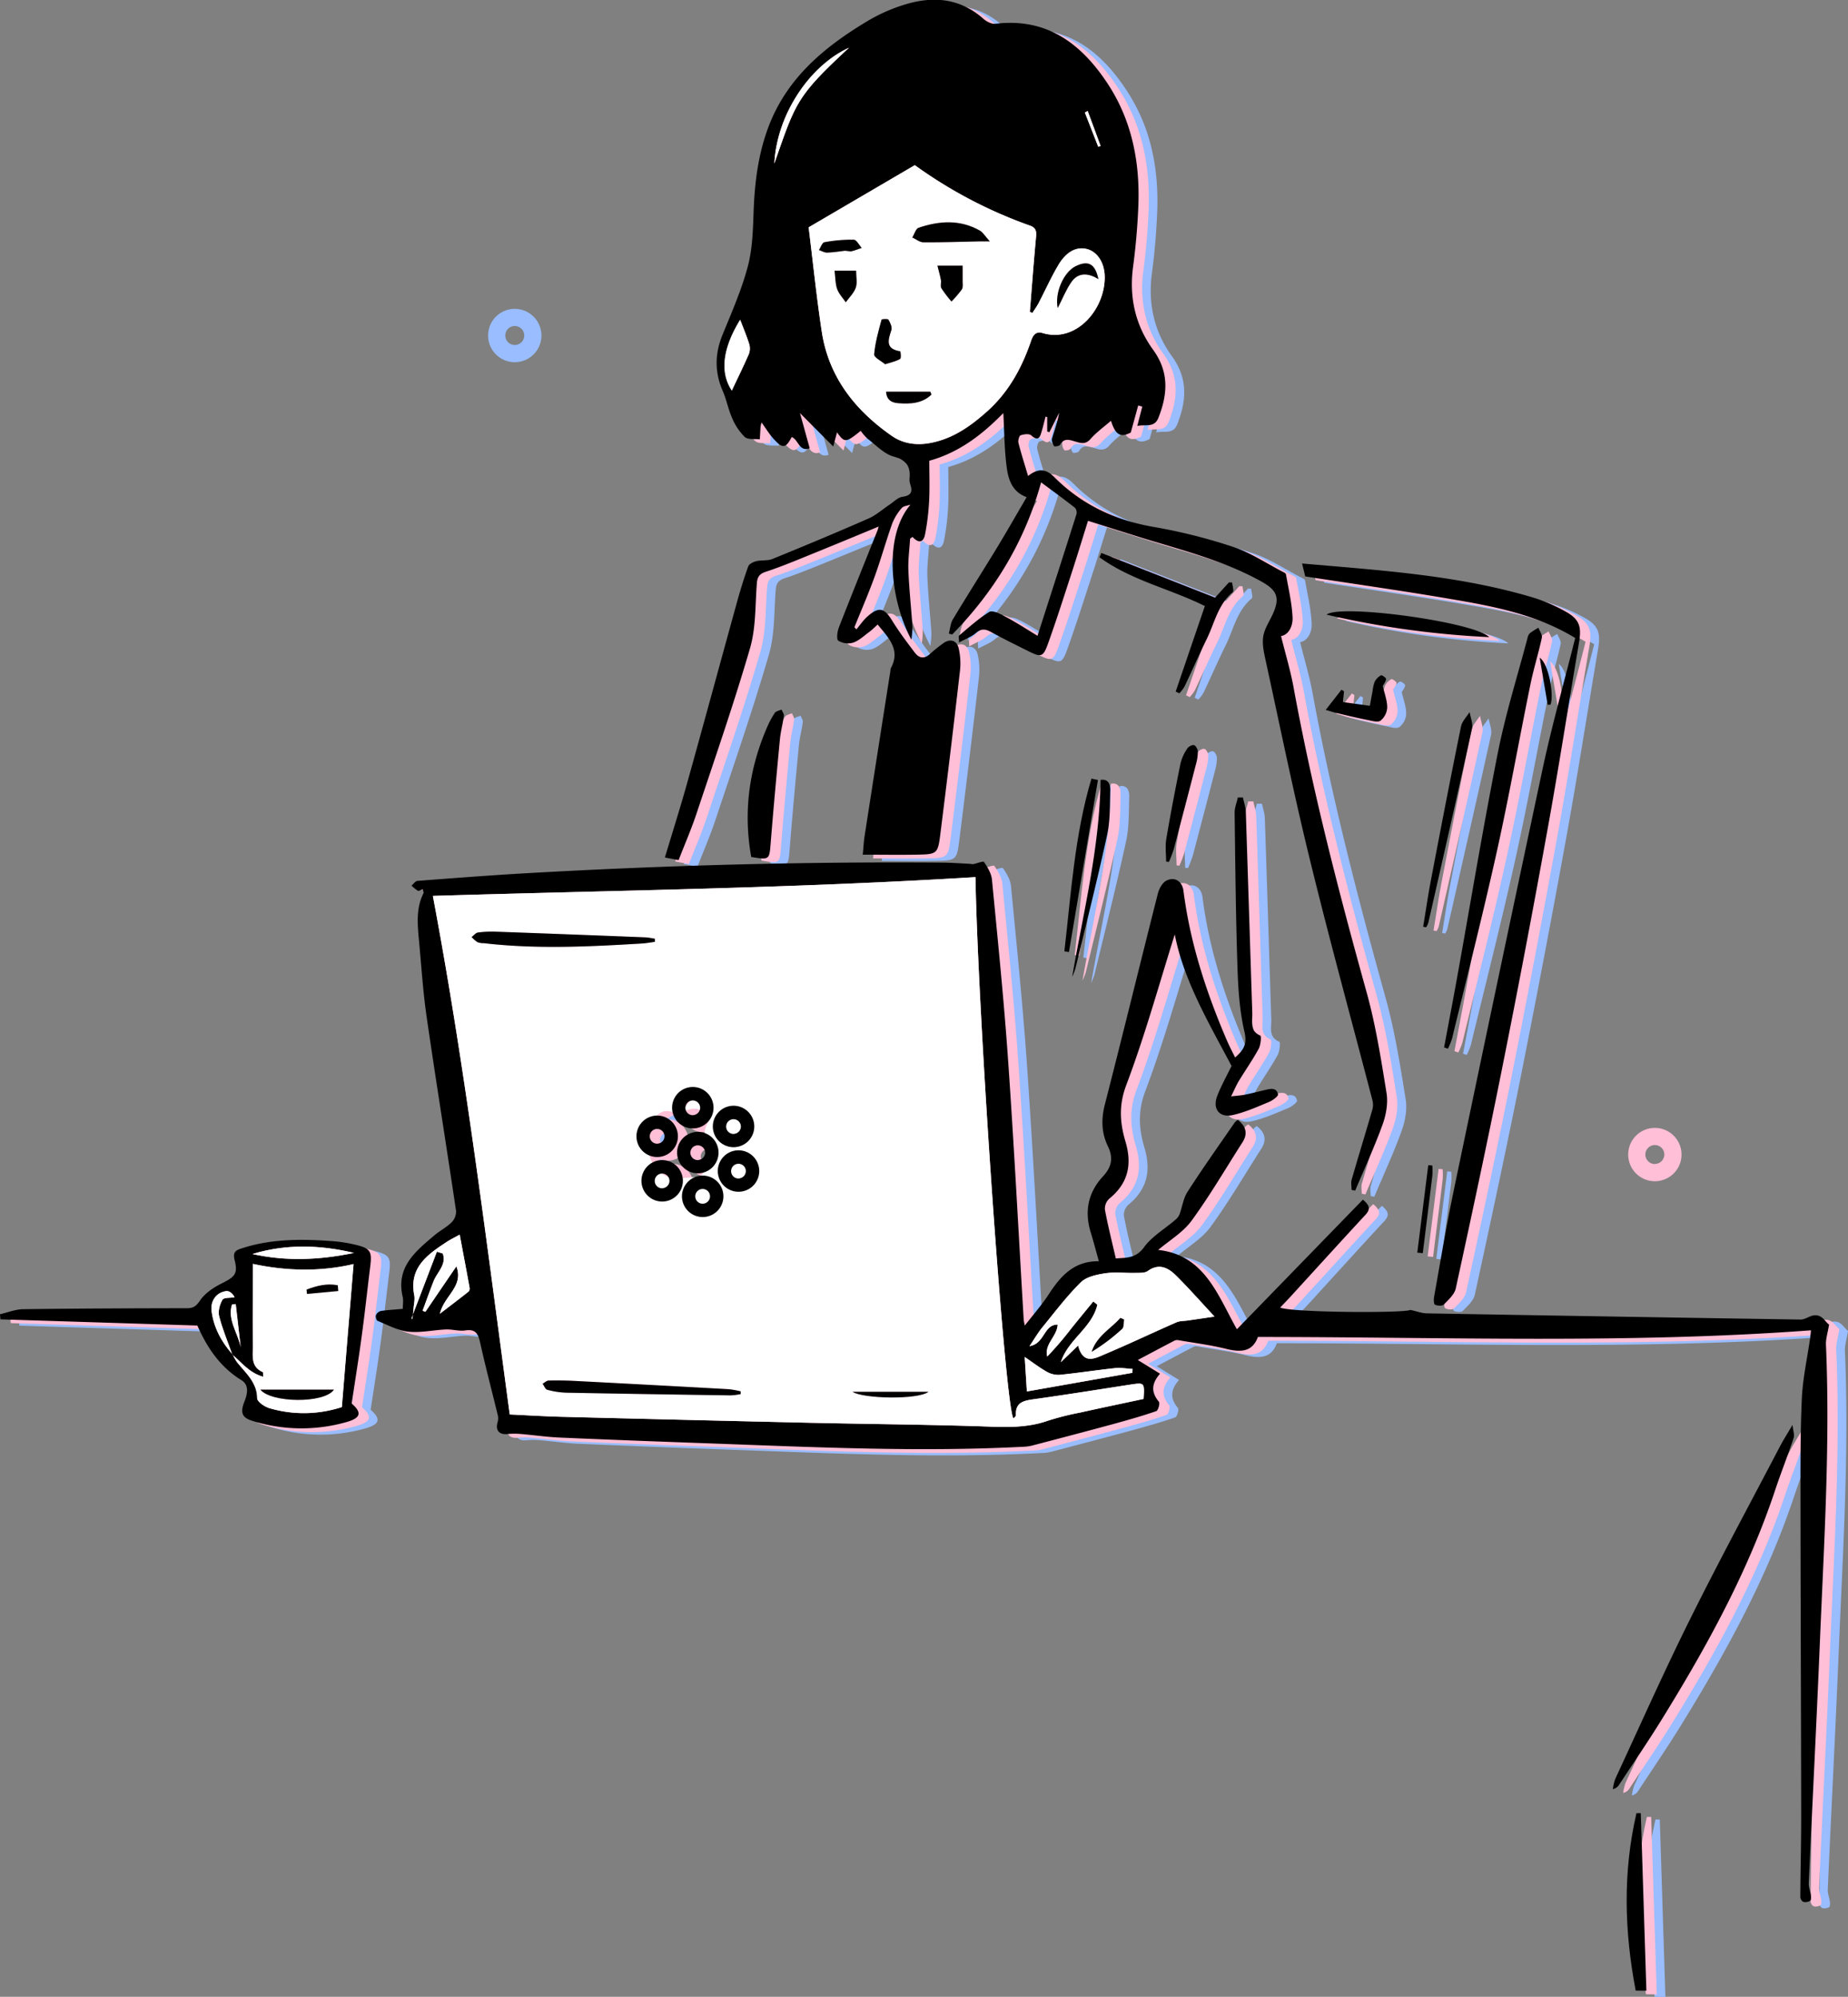 <svg xmlns="http://www.w3.org/2000/svg" id="Layer_1" data-name="Layer 1" width="857.29" height="926.13" viewBox="0 0 857.29 926.13"><rect x="0" y="0" width="857.29" height="926.13" fill="#808080" stroke="none"/><title>homepage-hero</title><g id="Nvxk9G"><g><path d="M865.81,952.66c-5.27-27.5-5.95-54.93.37-82.27l2,0q1.31,41.16,2.6,82.32Z" transform="translate(-98.2 -26.53)" fill="#99bdff"></path><path d="M588.3,324.32c6.22-19.33,12.2-37.84,18.07-56.38a3.38,3.38,0,0,0-.7-3c-5-4-10.23-7.73-15.7-11.79-7.48,27.2-21.6,50.54-41.26,70.58l-1.55-.45c.61-2.22.76-4.72,1.9-6.63,6.69-11.13,13.68-22.07,20.43-33.17,4.66-7.66,9.1-15.46,13.78-23.46-6.58-2.38-8.44-8-9.2-13.47-1.16-8.33-1.13-16.82-1.62-25.54-9.43,9.62-20.17,18.2-34.35,22.12,0,6.17.24,12.46-.07,18.73a112.4,112.4,0,0,1-1.87,15.29c-.54,2.87-2.16,5.18-5.86,1.29l-1.1.86c-.29,5-1,9.94-.78,14.89.35,8.65,1.29,17.27,1.87,25.91a42.63,42.63,0,0,1-.5,6c-10-18.62-12.95-48-.39-62.64-1.39.5-3.26.61-4.09,1.6a24.48,24.48,0,0,0-4.4,7.14c-2.89,8.14-5.2,16.5-8.15,24.63-2.87,7.92-6.24,15.67-9.39,23.5l.91,1c1.74-2,3.26-4.35,5.26-6.1,5.23-4.56,7.74-3.81,11.31,2,3.19,5.19,6.9,10.06,10.58,14.92,2.06,2.74,4.55,2.91,7.19.39a64.81,64.81,0,0,1,5.85-4.68c3.14-2.37,6.35-1.6,7.26,2.23a30.84,30.84,0,0,1,.62,10.36q-4.33,37.71-9.07,75.37c-1.22,9.78-1.41,9.84-11.51,10-8,.12-15.92,0-24.53,0,.31-3.12.43-5.89.85-8.61Q514,379.07,520,340.85a5,5,0,0,1,.25-1.48c4.59-8.51-1.1-14-6.14-20.17-1.32,1.19-2.55,2.47-4,3.51-2.39,1.77-4.7,4-7.42,4.89a8.64,8.64,0,0,1-6.84-.91c-.93-.66-.49-4.23.25-6.13,5.85-15,11.93-30,17.92-45,.22-.56.35-1.15.54-1.81-12,5-23.79,9.84-35.59,14.62-5.55,2.25-11.11,4.5-16.79,6.37-2.79.92-3.87,2.29-4.11,5.2-.81,10.11-.39,20.65-3.18,30.23-7.52,25.85-16.37,51.32-24.87,76.87-2.36,7.09-5.36,14-8.25,21.41l-6.37-1.18c3.58-12,7.19-23.33,10.4-34.83,7.74-27.71,15.26-55.48,22.93-83.22,1.59-5.73,3.31-11.44,5.33-17,.41-1.13,2.34-2.07,3.73-2.41,2.42-.59,5.19-.1,7.43-1,14.94-6.08,29.84-12.29,44.62-18.77,3.56-1.56,6.59-4.33,9.87-6.51,1.92-1.27,3.75-3.26,5.82-3.56,3.85-.56,4.93-2.06,3.74-5.62a7.45,7.45,0,0,1-.36-3c.5-5.6-1.57-8.4-7.43-10.06-4.46-1.27-8.17-5.33-12.1-8.3a22,22,0,0,1-3.13-3.64c-6.95,5.61-7.48,5.64-11,.72l-1.75,6.57-15.43-15.53c1.72,6.21,3.09,11.19,4.52,16.35-4.94,1.79-5.23-4.07-8.35-5.22-2.8,5.39-4.31,5.53-8.81.38-1.81-2.08-3.26-4.47-5.18-7.14a16,16,0,0,0-.45,1.93c-.14,2-.23,3.93-.34,5.89-2.41-.3-5.58.24-7-1.1a26.66,26.66,0,0,1-5.88-8.8c-1.79-4-2.54-8.41-4.29-12.4-3.83-8.75-3.78-17.27-.17-26.12,4.26-10.43,8.84-20.86,11.73-31.7,2.2-8.24,2.42-17.12,2.73-25.75.47-13.24,2.1-26.15,6.74-38.67,8.56-23.1,26.26-37.62,46.46-49.68a78.55,78.55,0,0,1,17.33-7.55c13-3.93,25.33-2.76,36,6.73,1.45,1.28,3.81,2.52,5.57,2.31,23.85-2.91,39.8,9.19,52,27.66C632.17,85.51,635.9,105,635,125.47c-.39,9.31-1.2,18.63-2.43,27.87-1.88,14.09,1.07,27.09,9.27,38.39,7.54,10.38,6.81,20.64,2.49,31.59-1.87,4.76-5.86,2.94-9.79,3.77.89-3.44,1.6-6.19,2.32-8.94l-1.9-.56c-1.08,3.93-2.15,7.86-3.44,12.57-4.76,2.45-7.09,1.17-9.18-5.46-3,2.66-6.68,5.24-9.55,8.5-2.39,2.71-4.64,1.81-7.16,1.09s-5.11-1.76-6.9,1.55c-.32.59-2.6.94-2.78.64a5,5,0,0,1-1-3.52c1.12-4,2.6-7.81,3.31-12l-4.54,8.92-1-.35v-6.7l-.79-.16c-.57,2.2-1.07,4.42-1.72,6.6-.77,2.6-1.41,5.21-4.94,2.05-.95-.85-3.39-.53-4.9,0-.67.23-1.24,2.4-1,3.46,1.24,4.92,2.8,9.76,4.47,15.41,5-4,8.61-3.06,12.14.48,12.8,12.86,28.3,20.07,46.21,23.16A255.76,255.76,0,0,1,679.1,283c8.06,2.67,15.37,7.6,23,11.54.58.3,1.44.72,1.52,1.19,1.16,6.65,2.76,13.29,3.06,20,.18,3.89-1.67,7.94-5.34,8.65,2,8.12,4.35,15.82,5.79,23.69C715.87,395.8,728,442.68,741,489.39c4.26,15.33,6.74,31.2,9.29,46.94.76,4.67-.19,10-1.82,14.58-3.76,10.4-8.43,20.48-12.73,30.69l-1.68-.36c0-1.59-.37-3.3.06-4.77,3.13-10.86,6.46-21.66,9.61-32.52a8.51,8.51,0,0,0,0-4.31c-9.69-37.19-19.9-74.25-29-111.57-7.44-30.36-13.68-61-20.34-91.57-.85-3.87-1.87-8-1.32-11.8s3-7.24,4.6-10.86c3.24-7.36,1.74-10.76-5.42-14.75-17.64-9.82-37.09-14.59-56.14-20.5-7.92-2.46-15.83-5-24.31-7.66-2.38,7.57-4.63,15-7,22.33-3.76,11.55-7.43,23.13-11.53,34.56-2.28,6.37-3.2,6.5-9.08,3.58s-11.65-5.75-17.33-8.88c-2.65-1.46-4.61-1.7-7.09.45-2,1.74-4.71,2.7-7.8,4.4,0-1.77-.32-2.89.05-3.2,4.58-3.82,9-7.89,14.06-11,1.37-.86,4.74.74,6.82,1.88C577.91,317.79,582.78,321,588.3,324.32ZM531.38,106l-49.23,28.83c2,16.08,3.65,32.25,6.08,48.3,3.2,21.07,15.4,36.47,32.41,48.36,5.37,3.75,11.63,4.57,18.18,3.3,10.39-2,18.57-7.84,26.21-14.7,9.83-8.8,15.93-19.92,20.16-32.22.92-2.66,2-5.06,5.62-4,15.34,4.55,28.64-10.72,28.69-25.77,0-6.78-3.39-11.82-8-13.14-4.81-1.36-9.66.92-13.44,7.24-3.4,5.7-6.11,11.81-9.19,17.7-.84,1.61-1.94,3.09-2.92,4.63l-1.19-.51c.94-11.57,1.79-23.14,2.88-34.68.25-2.67,0-4.33-2.86-5.33A212.43,212.43,0,0,1,531.38,106Zm-81,71.66c-8.19,13.33-9.48,24.47-3.88,32.87,2.64-5.59,5.41-11.2,7.9-16.93a7.26,7.26,0,0,0,.18-4.63C453.4,185.26,451.85,181.64,450.36,177.7ZM500.87,51.54c-18.9,8.67-33.53,31.61-34.66,53.75C476.13,76.83,476.5,74.12,500.87,51.54Zm110.7,29.32-1.31.73,6.21,15.89,1.09-.41Q614.56,89,611.57,80.86Z" transform="translate(-98.2 -26.53)" fill="#99bdff"></path><path d="M690.54,649.52c-2.56,7.06-8,7.16-14.79,5.49-7.23-1.79-14.68-2.7-22-4a3.17,3.17,0,0,0-1.86.18c-5.79,3-11.55,6.11-17.07,9l10.32,6.36c-4.23,4.88-4,8.81-.51,13,.58.69-.34,4-1.2,4.34-6.29,2.2-12.72,4-19.16,5.79-12.84,3.49-25.71,6.86-38.57,10.23a22.11,22.11,0,0,1-4.45.55c-48.3,2.48-96.54.15-144.79-1.58q-34.95-1.26-69.88-2.72c-6.14-.27-12.25-1.18-18.38-1.69a33.74,33.74,0,0,0-5.86.06c-3.73.36-5.52-1.7-4.55-5.26a6.84,6.84,0,0,0,.21-3.23c-2.68-11.1-5.64-22.14-8.11-33.29-.92-4.16-1.75-7.09-7-6.27-2.89.44-6-.58-9-.45-5.87.25-11.81,1.65-17.56,1-4.85-.51-9.51-3.11-14.17-5-.55-.22-1-1.91-.73-2.63a3.46,3.46,0,0,1,2.27-1.94c3.26-.48,6.57-.65,10.17-1,0-2,.34-3.87-.05-5.57-3.23-13.76,5.92-21.08,14.74-28.54,2.53-2.14,5.6-3.7,7.94-6a7.16,7.16,0,0,0,2.08-5.28c-4.44-30-9.26-59.85-13.62-89.81-1.65-11.35-2.4-22.84-3.45-34.28-.72-7.89-1.79-15.85,2-23.39.16-.31-.23-.91-.49-1.8-.78.32-1.69,1-2.1.79a19.73,19.73,0,0,1-3-2.42c.91-.76,1.78-2.12,2.74-2.19,17.17-1.31,34.33-2.64,51.52-3.62,63.73-3.6,127.52-5.36,191.36-4.87,4.49,0,9,.36,13.48.56a6.33,6.33,0,0,0,1.48.16c1.75-.33,4.66-1.54,5-1,1.66,2.47,3.41,5.35,3.69,8.21,2.7,28,5.55,56,7.5,84.1,2.79,40.05,4.85,80.16,7.24,120.24a20.5,20.5,0,0,0,.5,2.44c4-5.14,7.91-9.59,11.11-14.5,5.49-8.45,11.71-15.49,23.24-15.3-1.38-4.92-2.47-9.19-3.78-13.41-3-9.76-1.23-18.53,5.71-26,4-4.32,4.87-8.51,2.26-13.92-3-6.16-3.17-12.56-1.41-19.4,8.37-32.56,16.32-65.22,24.58-97.8.56-2.21,2-4.93,3.82-5.92,3.85-2.09,7.49.08,8.08,4.7,3.07,24.15,10.54,47,20.1,69.26,1.11,2.58,2.41,5.07,3.81,8,4-3.47,5.7-6.17,4.36-11.94-2.28-9.8-2.92-20.1-3.25-30.22-.77-23.81-1-47.64-1.31-71.47,0-2.31,1-4.64,1.49-7l2.38,0c.46,2.24,1.26,4.46,1.33,6.71,1.05,31.14,2,62.28,3,93.42.12,3.7-1.43,8.08,3.72,10.31.57.25.2,4.38-.77,6.15-2.78,5.11-6.15,9.89-9.17,14.87-1.18,2-2.07,4.09-3.61,7.19,2.77-.33,4.64-.42,6.46-.79,3.09-.63,6.15-1.43,9.22-2.16,2.5-.6,5.39-1.33,6.09,2,.18.88-2.56,2.87-4.28,3.58-5.44,2.25-10.91,4.7-16.61,6-6.26,1.45-9.63-2.77-7.31-8.81,1.83-4.79,4.39-9.3,6.64-13.95-10.59-20-22.23-39.73-26.34-61-7.12,22.57-13.73,46.64-22.51,69.9-3.58,9.49-2.9,17.61-.33,26.29,3.13,10.59,1.19,19.29-7.57,26.39a6.34,6.34,0,0,0-2,5.06c1.41,7.5,3.29,14.91,5.07,22.64,4.9-.37,9.34,0,13.11-5.23,3.64-5,9.54-8.43,14.4-12.61a6.78,6.78,0,0,0,2-2.53c1.3-3.49,1.76-7.48,3.72-10.51,7-10.91,14.55-21.5,21.91-32.19a6.35,6.35,0,0,1,1.45-1.18c3.83,3,4.71,6.38,2.1,10.46-7.81,12.17-15.1,24.71-23.62,36.36-4,5.42-10.28,9.1-15.43,13.49,21.66,2.3,27.75,21.36,36.51,36.79l58.44-60.12c3.44,2.82,3.4,4.62,1.22,7-11.65,12.59-23.17,25.3-34.75,38-1.56,1.7-3.19,3.35-4.83,5.07,4.78,2.35,57.83,2.67,60.39,1.11,3.14.68,5.37,1.56,7.61,1.6q86.73,1.54,173.46,2.87c1.58,0,3.17-1,4.76-1.59,5-1.76,6.53,2.82,8.42,3.9-.63,3.87-1.57,6.66-1.46,9.41,2,46.36-.93,92.62-2.85,138.89-1.54,36.95-3.45,73.89-5.11,110.84-.09,1.86.73,3.74,1,5.64.1.85.09,2.22-.39,2.52a4.32,4.32,0,0,1-3.16.46,2.79,2.79,0,0,1-1.37-2.24c.08-12.56.42-25.13.4-37.7,0-48-.27-96-.31-144,0-16.49-.14-33,.62-49.47.42-9.4,2.51-18.73,3.85-28.08.13-.93.21-1.86.4-3.58C861.65,652.76,776.58,649.51,690.54,649.52ZM577.16,687.31c-3.81-4-16.54-187.09-17.62-251.07-84.15,5.18-168.45,6.19-251.72,8.72,15,79.56,24.79,159.94,35.65,240.49,7.81.36,15.92.88,24,1.08q58.22,1.49,116.42,2.81c25.32.57,50.65.78,76,1.55,11.18.33,22.25,1.31,33.12-2.5a133.11,133.11,0,0,1,15-3.79c9.86-2.19,19.75-4.25,29.51-6.34.47-7.69.47-7.67-6.31-6.62-14.79,2.28-29.58,4.65-44.4,6.73-4.7.66-8.83,1.3-8.52,7.45C578.3,686.29,577.57,686.8,577.16,687.31Zm37-54.27,1.93,1.51c-2.52,10.76-13.58,16.09-16.94,26.64l8-7.72c2.36,9.12,7.89,6,12.47,4,11.13-4.68,22-9.89,33.1-14.75,1.58-.69,3.51-.59,5.28-.85l12.41-1.8c-6.54-7-11.92-13.15-17.68-18.87-3.69-3.68-7.9-6.12-13.28-2.27-1.43,1-3.84.83-5.8.88-4.66.11-9.41-.51-14,.19-3.95.6-8.67,1.6-11.3,4.2-6.48,6.38-12,13.74-17.78,20.82-1.94,2.37-3.49,5.06-6,8.76,7.14-1.14,6.55-10.13,13.07-10.06-.3,5.62-6.28,8.94-4.84,14.82a153.3,153.3,0,0,0,11-12.83C607.25,641.5,610.73,637.28,614.18,633Zm-303.11,5.7c5.11-3.92,9.28-7.07,13.36-10.31a2.25,2.25,0,0,0,.4-1.84c-1.47-8.07-3-16.13-4.57-24.53-2.36,1.31-4.29,2.25-6.08,3.42-8.89,5.84-17.51,11.84-15,24.71.37,1.89-.17,4-.33,5.95-.15,1.72-.37,3.43-.56,5.15l-.45-.44,11.82-30.91,2.7.83c1.95,5-2.55,8.62-4.23,12.87-1.78,4.53-3.41,9.12-5.1,13.69l1.31.5,14.37-21.11C322.24,626.17,313.12,630.21,311.07,638.74Zm321.25,27.41.11-1.77c-2.7-.15-5.45-.67-8.1-.39-8.6.91-17.16,2.26-25.76,3.12a10.8,10.8,0,0,1-6-1.46c-3.51-2-6.74-4.48-10.19-6.84.32,5.3.64,10.46,1,16Z" transform="translate(-98.2 -26.53)" fill="#99bdff"></path><path d="M837.74,325.34c-18.25-11.12-38.37-14.79-58.48-18.21-22.13-3.77-44.37-6.91-66.75-10.35l-1.47-6c36.17,3.2,72.54,5.36,107.65,15.95a77.78,77.78,0,0,1,14.16,6.13c6.8,3.65,8,7,6.71,14.62-4.89,28.88-9.38,57.83-14.6,86.65q-10.07,55.49-21.08,110.8C797.08,559,789.77,593,782.38,627c-.61,2.8-3.39,5.28-5.57,7.51-.71.73-2.92.6-4.06.06-.6-.29-.65-2.38-.44-3.57,2.84-15.88,5.46-31.82,8.75-47.61q20.69-99.19,41.8-198.29C827.19,365,832.78,345.11,837.74,325.34Z" transform="translate(-98.2 -26.53)" fill="#99bdff"></path><path d="M107,639c3.58-.81,7.15-2.29,10.74-2.34,25.33-.34,50.66-.41,76-.46,2.94,0,4.27-.93,6.05-3.56,2.23-3.31,6.06-5.93,9.74-7.77,6.37-3.19,8-4.48,6.31-11-1-4,.82-4.62,3.5-5.49,13.59-4.41,27.56-4.31,41.56-3.31a67.81,67.81,0,0,1,11.33,1.78c6.57,1.62,7.38,3.08,6.56,9.69-1.36,10.9-2.52,21.83-4,32.72-1.4,10.39-3.08,20.73-4.64,31.14,4.76,4.16,4.34,6.65-2.2,8.55a76.18,76.18,0,0,1-43.81-.49c-5.08-1.52-5.66-4.07-3.76-8.9,1.34-3.39,2.42-7.65-1.38-10-10-6.13-16-15.28-20.44-25.32l-91.37-2.87Zm107.76,18.74c-2.09-5.91-4.54-11.73-6.1-17.77-.6-2.34.26-5.52,1.53-7.69.64-1.1,3.67-.81,5.63-1.14-.82-1.62-2.4-3-3.79-2.88-4.64.51-7.5,4.44-6.87,9.32,1,7.73,4.61,14.28,9.7,20.07A25.4,25.4,0,0,0,216.7,661c4,5.16,9.41,9.33,9.52,16.94,0,1.63,3.48,4.05,5.75,4.67a56.63,56.63,0,0,0,33.54-.53c1.81-22.1,3.6-43.92,5.44-66.32-15.68,3.68-31.61,3.17-46.72-.08,0,13-.08,25.63.05,38.26.05,4.44-1,9.52,4.63,11.92.19.08.08.88.17,2.16C222.71,666.22,219.11,661.41,214.76,657.72Zm56.43-47.2c-15.71-3.72-31.45-4.23-47.09.52C239.81,614.54,255.47,613.83,271.19,610.52Zm-52.57,43.59q-1.12-9.93-2.26-19.86l-1.71.21C212.38,641.44,217.32,647.56,218.62,654.11Z" transform="translate(-98.2 -26.53)" fill="#99bdff"></path><path d="M938.54,690.32c.28,2.61,1.05,4.5.56,6-2.72,8.15-5.91,16.14-8.63,24.29C917.88,758.42,898.83,793,878,826.77c-6.38,10.32-13.24,20.34-19.91,30.49a4.37,4.37,0,0,1-2.86,2,22.75,22.75,0,0,1,1.09-4.64c11.4-24.57,22.4-49.35,34.45-73.6,13.47-27.11,27.87-53.75,41.91-80.57C934.17,697.5,936,694.73,938.54,690.32Z" transform="translate(-98.2 -26.53)" fill="#99bdff"></path><path d="M776.91,515.22c2-10.58,4-21.15,5.93-31.74,6.31-35.05,12.12-70.19,19-105.11,3.55-17.88,9.07-35.37,13.73-53a4.35,4.35,0,0,1,1.06-2.23,37.43,37.43,0,0,1,4-2.58c.56,1.56,1.87,3.28,1.57,4.66-1.57,7.29-3.83,14.43-5.32,21.74-5.25,25.76-9.84,51.67-15.54,77.33-6.44,29.06-13.79,57.92-20.8,86.85a32.5,32.5,0,0,1-1.91,4.69Z" transform="translate(-98.2 -26.53)" fill="#99bdff"></path><path d="M455.5,426.85c-3.74-20.9-1-40.72,7.2-59.83a43.66,43.66,0,0,1,3.73-7c.56-.85,2.07-1.06,3.14-1.55.38,1,1.18,2,1.06,2.9-.46,3.63-1.47,7.19-1.82,10.82-1.53,16-3,32.08-4.28,48.15C463.9,428.19,464,428.29,455.5,426.85Z" transform="translate(-98.2 -26.53)" fill="#99bdff"></path><path d="M665.93,310.52c-15.94-8-34.1-11.88-48.86-22.62l.87-2,52.77,20.7,6.41-7.06,1.49.05c.12,1.55.94,3.94.24,4.52-6.82,5.69-8.38,14.22-12,21.6s-6.85,14.79-10.35,22.16a18.23,18.23,0,0,1-2.41,3.14l-1.67-.84Z" transform="translate(-98.2 -26.53)" fill="#99bdff"></path><path d="M767.21,459.25c1.24-7.47,2.33-15,3.75-22.4,4.5-23.51,9-47,13.81-70.46.49-2.41,2.6-4.48,4-6.71.42,2.57,1.64,5.32,1.12,7.69-6.6,30-13.45,60-20.26,90a10.41,10.41,0,0,1-1,2.14Z" transform="translate(-98.2 -26.53)" fill="#99bdff"></path><path d="M722.4,314.51c6.16-5.1,68.21,3.29,75.48,10.41A419.48,419.48,0,0,1,722.4,314.51Z" transform="translate(-98.2 -26.53)" fill="#99bdff"></path><path d="M604.37,482.52c5.31-30.53,12.83-60.23,13.17-91.36,3.64-.61,4.6,2.13,4.51,4.95-.22,7,0,14.08-1.51,20.82-4.48,20.6-9.65,41.05-14.6,61.55A32.72,32.72,0,0,1,604.37,482.52Z" transform="translate(-98.2 -26.53)" fill="#99bdff"></path><path d="M648,429c0-3.52-.49-7.13.09-10.55,2-11.77,4.25-23.49,6.64-35.18a21.5,21.5,0,0,1,3.12-6.74c.56-.88,2.29-1.79,3.12-1.53s1.73,1.94,1.76,3a21.91,21.91,0,0,1-.87,5.88q-5.09,19.79-10.33,39.52a54,54,0,0,1-2.22,5.77Z" transform="translate(-98.2 -26.53)" fill="#99bdff"></path><path d="M616.34,391.19q-6.74,39.92-13.46,79.82l-2.12-.35c3.14-26.88,4.77-54,12.57-80.1Z" transform="translate(-98.2 -26.53)" fill="#99bdff"></path><path d="M722,358.7l7.33-9.38,1.18.73c-.15,1.52-.31,3.05-.51,5l12.49,1.73c.45-2.46.85-4.69,1.28-6.9a16.41,16.41,0,0,1,1-4.32,7.15,7.15,0,0,1,2.9-2.92c.41-.22,2.42,1.21,2.36,1.73-.14,1.22-1.1,2.34-1.56,3.2.76,3.35,2.07,6.65,2.07,10a8.46,8.46,0,0,1-3.12,6.16c-1.39.94-4.2,0-6.33-.41-4.32-.84-8.6-1.87-12.89-2.88C726.51,360,724.85,359.51,722,358.7Z" transform="translate(-98.2 -26.53)" fill="#99bdff"></path><path d="M764.49,610.4l5.08-40.57,1.9.17a39.88,39.88,0,0,1,0,4.64c-1.45,12-3,24-4.45,36.05Z" transform="translate(-98.2 -26.53)" fill="#99bdff"></path><path d="M825,356.33q-1.85-10.93-3.7-21.85c4.17,2.7,6.76,17.52,5,21.76Z" transform="translate(-98.2 -26.53)" fill="#99bdff"></path><path d="M531.38,106a212.43,212.43,0,0,0,53.37,28c2.87,1,3.11,2.66,2.86,5.33-1.09,11.54-1.94,23.11-2.88,34.68l1.19.51c1-1.54,2.08-3,2.92-4.63,3.08-5.89,5.79-12,9.19-17.7,3.78-6.32,8.63-8.6,13.44-7.24,4.64,1.32,8,6.36,8,13.14,0,15.05-13.35,30.32-28.69,25.77-3.63-1.08-4.7,1.32-5.62,4-4.23,12.3-10.33,23.42-20.16,32.22-7.64,6.86-15.82,12.68-26.21,14.7-6.55,1.27-12.81.45-18.18-3.3-17-11.89-29.21-27.29-32.41-48.36-2.43-16-4.08-32.22-6.08-48.3Zm34.82,35.34c-2.21-2.41-3.17-4.13-4.63-5-9.22-5.26-18.89-4.58-28.49-1.34-1.33.45-2,3-2.91,4.5,1.72.79,3.44,2.24,5.16,2.25,8.61.06,17.22-.26,25.82-.43C562.24,141.36,563.34,141.38,566.2,141.38Zm-48.6,57c3.07-1,5.23-1.38,7-2.43.53-.31.18-3.52,0-3.55-6.93-1.07-5.59-5.18-4.08-9.82.45-1.37-.5-3.43-1.34-4.85-.31-.51-3.14-.34-3.21-.06-1.38,5.33-3,10.69-3.42,16.13C512.41,195.22,515.94,197,517.6,198.37Zm24.28-45.72c.72,2.94,1.27,4.75,1.59,6.6.21,1.29-.34,2.89.24,3.89a57,57,0,0,0,4.67,6.13,50.63,50.63,0,0,0,4.8-5.59c.63-1,.36-2.56.39-3.87,0-2.27,0-4.54,0-7.16ZM494.16,155c.4,3.23.3,6,1.17,8.48.8,2.24,2.64,4.12,4,6.16,1.6-2.24,3.76-4.28,4.64-6.78.79-2.24.17-5,.17-7.86Zm122.39,3.92c-1.48-7.21-4.76-8.89-10.61-6-5.49,2.74-9.77,12.34-8.25,19.41,2.2-4.29,3.82-8.43,6.27-12C606.9,156,611.37,155.68,616.55,158.91ZM498.94,145.73c1.9.15,2.61.37,3.22.21,1.56-.41,3.08-1,4.62-1.51-1.24-1.35-2.45-3.8-3.72-3.83a70.87,70.87,0,0,0-13.62,1.17c-1,.18-1.7,2.37-2.54,3.64,1.28.42,2.58,1.24,3.85,1.19C493.89,146.47,497,146,498.94,145.73Zm40.15,66.72-.49-1.37H518.06c.23,4.14,2.92,5.16,5.78,5.37C529.41,216.85,534.89,216.52,539.09,212.45Z" transform="translate(-98.2 -26.53)" fill="#99bdff"></path><path d="M450.36,177.7c1.49,3.94,3,7.56,4.2,11.31a7.26,7.26,0,0,1-.18,4.63c-2.49,5.73-5.26,11.34-7.9,16.93C440.88,202.17,442.17,191,450.36,177.7Z" transform="translate(-98.2 -26.53)" fill="#99bdff"></path><path d="M500.87,51.54c-24.37,22.58-24.74,25.29-34.66,53.75C467.34,83.15,482,60.21,500.87,51.54Z" transform="translate(-98.2 -26.53)" fill="#99bdff"></path><path d="M611.57,80.86q3,8.11,6,16.21l-1.09.41-6.21-15.89Z" transform="translate(-98.2 -26.53)" fill="#99bdff"></path><path d="M577.16,687.31c.41-.51,1.14-1,1.12-1.49-.31-6.15,3.82-6.79,8.52-7.45,14.82-2.08,29.61-4.45,44.4-6.73,6.78-1,6.78-1.07,6.31,6.62-9.76,2.09-19.65,4.15-29.51,6.34a133.11,133.11,0,0,0-15,3.79c-10.87,3.81-21.94,2.83-33.12,2.5-25.31-.77-50.64-1-76-1.55q-58.21-1.3-116.42-2.81c-8.12-.2-16.23-.72-24-1.08C332.61,604.9,322.81,524.52,307.82,445c83.27-2.53,167.57-3.54,251.72-8.72C560.62,500.22,573.35,683.31,577.16,687.31ZM436.41,548.2c-4.51-5-6.62-5.5-12.42-3.29-1.31.49-3.07,1.05-4.21.58-5.33-2.22-8.27.83-10.65,4.67-4.59,7.41-1.2,21.37,7,24.78,4.34,1.81,10,.45,15.11.35.62,0,1.37-.95,1.8-1.63a81.82,81.82,0,0,0,4.86-8.07,4,4,0,0,0-.58-3.32C433,556.35,432.78,554.55,436.41,548.2Zm-25.58-81.94,0-1.43a38.27,38.27,0,0,0-4.23-.65q-34.65-1.35-69.31-2.62a49.8,49.8,0,0,0-8.46.37c-1.08.15-2,1.37-3,2.11a16,16,0,0,0,2.73,2.38,8.72,8.72,0,0,0,2.94.46c24.41,2.85,48.84,1.62,73.26.16C406.77,466.92,408.79,466.52,410.83,466.26ZM450.59,676l.05-1.28a44.84,44.84,0,0,0-5.45-1q-35.61-2-71.21-3.82c-4.15-.22-8.32-.28-12.47-.2-.93,0-1.85,1-2.78,1.48.7,1,1.24,2.56,2.14,2.79a38.39,38.39,0,0,0,8.83,1.37q38.15.75,76.28,1.24A31.45,31.45,0,0,0,450.59,676Zm51.91-1c5,3.22,30.24,3.76,35.24,0ZM430.65,535c-6.8-.26-9.6,3.46-7.3,10Z" transform="translate(-98.2 -26.53)" fill="#99bdff"></path><path d="M614.18,633c-3.45,4.24-6.93,8.46-10.35,12.72a153.3,153.3,0,0,1-11,12.83c-1.44-5.88,4.54-9.2,4.84-14.82-6.52-.07-5.93,8.92-13.07,10.06,2.5-3.7,4-6.39,6-8.76,5.78-7.08,11.3-14.44,17.78-20.82,2.63-2.6,7.35-3.6,11.3-4.2,4.55-.7,9.3-.08,14-.19,2-.05,4.37.14,5.8-.88,5.38-3.85,9.59-1.41,13.28,2.27,5.76,5.72,11.14,11.83,17.68,18.87L658,641.92c-1.77.26-3.7.16-5.28.85-11.06,4.86-22,10.07-33.1,14.75-4.58,1.92-10.11,5.07-12.47-4l-8,7.72c3.36-10.55,14.42-15.88,16.94-26.64Zm14.29,8.38-1.69-.75c-4.54,5.13-11,8.45-13.34,15.73a88.5,88.5,0,0,0,14.12-10.64C628.45,645,628.2,642.9,628.47,641.42Z" transform="translate(-98.2 -26.53)" fill="#99bdff"></path><path d="M311.07,638.74c2.05-8.53,11.17-12.57,7.66-22l-14.37,21.11-1.31-.5c1.69-4.57,3.32-9.16,5.1-13.69,1.68-4.25,6.18-7.84,4.23-12.87l-2.7-.83-11.82,30.91.45.44c.19-1.72.41-3.43.56-5.15.16-2,.7-4.06.33-5.95-2.53-12.87,6.09-18.87,15-24.71,1.79-1.17,3.72-2.11,6.08-3.42,1.57,8.4,3.1,16.46,4.57,24.53a2.25,2.25,0,0,1-.4,1.84C320.35,631.67,316.18,634.82,311.07,638.74Z" transform="translate(-98.2 -26.53)" fill="#99bdff"></path><path d="M632.32,666.15l-49,8.63c-.34-5.51-.66-10.67-1-16,3.45,2.36,6.68,4.85,10.19,6.84a10.8,10.8,0,0,0,6,1.46c8.6-.86,17.16-2.21,25.76-3.12,2.65-.28,5.4.24,8.1.39Z" transform="translate(-98.2 -26.53)" fill="#99bdff"></path><path d="M214.76,657.72c4.35,3.69,8,8.5,14.32,10.25-.09-1.28,0-2.08-.17-2.16-5.62-2.4-4.58-7.48-4.63-11.92-.13-12.63-.05-25.25-.05-38.26,15.11,3.25,31,3.76,46.72.08-1.84,22.4-3.63,44.22-5.44,66.32a56.63,56.63,0,0,1-33.54.53c-2.27-.62-5.73-3-5.75-4.67-.11-7.61-5.53-11.78-9.52-16.94a25.4,25.4,0,0,1-1.84-3.32ZM227.84,674c5,6.14,29.54,6.54,34.14,0Zm36.07-45.75c-.06-.88-.13-1.76-.19-2.63-5-1-9.81.2-14.51,2,.07.66.13,1.32.2,2Z" transform="translate(-98.2 -26.53)" fill="#99bdff"></path><path d="M271.19,610.52c-15.72,3.31-31.38,4-47.09.52C239.74,606.29,255.48,606.8,271.19,610.52Z" transform="translate(-98.2 -26.53)" fill="#99bdff"></path><path d="M214.86,657.63c-5.09-5.79-8.71-12.34-9.7-20.07-.63-4.88,2.23-8.81,6.87-9.32,1.39-.15,3,1.26,3.79,2.88-2,.33-5,0-5.63,1.14-1.27,2.17-2.13,5.35-1.53,7.69,1.56,6,4,11.86,6.1,17.77Z" transform="translate(-98.2 -26.53)" fill="#99bdff"></path><path d="M218.62,654.11c-1.3-6.55-6.24-12.67-4-19.65l1.71-.21Q217.49,644.18,218.62,654.11Z" transform="translate(-98.2 -26.53)" fill="#99bdff"></path><path d="M566.2,141.38c-2.86,0-4,0-5.05,0-8.6.17-17.21.49-25.82.43-1.72,0-3.44-1.46-5.16-2.25,1-1.55,1.58-4,2.91-4.5,9.6-3.24,19.27-3.92,28.49,1.34C563,137.25,564,139,566.2,141.38Z" transform="translate(-98.2 -26.53)" fill="#99bdff"></path><path d="M517.6,198.37c-1.66-1.42-5.19-3.15-5.07-4.58.45-5.44,2-10.8,3.42-16.13.07-.28,2.9-.45,3.21.06.84,1.42,1.79,3.48,1.34,4.85-1.51,4.64-2.85,8.75,4.08,9.82.23,0,.58,3.24,0,3.55C522.83,197,520.67,197.39,517.6,198.37Z" transform="translate(-98.2 -26.53)" fill="#99bdff"></path><path d="M541.88,152.65h11.7c0,2.62,0,4.89,0,7.16,0,1.31.24,2.9-.39,3.87a50.63,50.63,0,0,1-4.8,5.59,57,57,0,0,1-4.67-6.13c-.58-1,0-2.6-.24-3.89C543.15,157.4,542.6,155.59,541.88,152.65Z" transform="translate(-98.2 -26.53)" fill="#99bdff"></path><path d="M494.16,155h10c0,2.88.62,5.62-.17,7.86-.88,2.5-3,4.54-4.64,6.78-1.38-2-3.22-3.92-4-6.16C494.46,161,494.56,158.22,494.16,155Z" transform="translate(-98.2 -26.53)" fill="#99bdff"></path><path d="M616.55,158.91c-5.18-3.23-9.65-2.87-12.59,1.43-2.45,3.57-4.07,7.71-6.27,12-1.52-7.07,2.76-16.67,8.25-19.41C611.79,150,615.07,151.7,616.55,158.91Z" transform="translate(-98.2 -26.53)" fill="#99bdff"></path><path d="M498.94,145.73c-1.92.22-5.05.74-8.19.87-1.27.05-2.57-.77-3.85-1.19.84-1.27,1.52-3.46,2.54-3.64a70.87,70.87,0,0,1,13.62-1.17c1.27,0,2.48,2.48,3.72,3.83-1.54.51-3.06,1.1-4.62,1.51C501.55,146.1,500.84,145.88,498.94,145.73Z" transform="translate(-98.2 -26.53)" fill="#99bdff"></path><path d="M539.09,212.45c-4.2,4.07-9.68,4.4-15.25,4-2.86-.21-5.55-1.23-5.78-5.37H538.6Z" transform="translate(-98.2 -26.53)" fill="#99bdff"></path><path d="M410.83,466.26c-2,.26-4.06.66-6.1.78-24.42,1.46-48.85,2.69-73.26-.16a8.72,8.72,0,0,1-2.94-.46A16,16,0,0,1,325.8,464c1-.74,1.93-2,3-2.11a49.8,49.8,0,0,1,8.46-.37q34.67,1.24,69.31,2.62a38.27,38.27,0,0,1,4.23.65Z" transform="translate(-98.2 -26.53)" fill="#99bdff"></path><path d="M450.59,676a31.45,31.45,0,0,1-4.61.6q-38.13-.54-76.28-1.24a38.39,38.39,0,0,1-8.83-1.37c-.9-.23-1.44-1.82-2.14-2.79.93-.52,1.85-1.46,2.78-1.48,4.15-.08,8.32,0,12.47.2q35.61,1.85,71.21,3.82a44.84,44.84,0,0,1,5.45,1Z" transform="translate(-98.2 -26.53)" fill="#99bdff"></path><path d="M502.5,675h35.24C532.74,678.72,507.49,678.18,502.5,675Z" transform="translate(-98.2 -26.53)" fill="#99bdff"></path><path d="M628.47,641.42c-.27,1.48,0,3.53-.91,4.34a88.5,88.5,0,0,1-14.12,10.64c2.3-7.28,8.8-10.6,13.34-15.73Z" transform="translate(-98.2 -26.53)" fill="#99bdff"></path><path d="M227.84,674H262C257.38,680.5,232.8,680.1,227.84,674Z" transform="translate(-98.2 -26.53)" fill="#99bdff"></path><path d="M263.91,628.21l-14.5,1.34c-.07-.67-.13-1.33-.2-2,4.7-1.78,9.47-3,14.51-2C263.78,626.45,263.85,627.33,263.91,628.21Z" transform="translate(-98.2 -26.53)" fill="#99bdff"></path></g></g><g id="Nvxk9G-2" data-name="Nvxk9G"><g><path d="M861.81,951.51c-5.27-27.5-5.95-54.94.37-82.27l2,0q1.31,41.16,2.6,82.32Z" transform="translate(-98.2 -26.53)" fill="#ffbfd6"></path><path d="M584.3,323.16c6.22-19.32,12.2-37.83,18.07-56.37a3.38,3.38,0,0,0-.7-3c-5-4-10.23-7.73-15.7-11.79-7.48,27.2-21.6,50.54-41.26,70.57l-1.55-.44c.61-2.22.76-4.73,1.9-6.63,6.69-11.13,13.68-22.08,20.43-33.17,4.66-7.66,9.1-15.46,13.78-23.46-6.58-2.38-8.44-8-9.2-13.48-1.16-8.32-1.13-16.81-1.62-25.53-9.43,9.62-20.17,18.2-34.35,22.12,0,6.16.24,12.46-.07,18.72a112.54,112.54,0,0,1-1.87,15.3c-.54,2.87-2.16,5.18-5.86,1.29l-1.1.85c-.29,5-1,9.95-.78,14.9.35,8.65,1.29,17.27,1.87,25.91a42.74,42.74,0,0,1-.5,6c-10-18.62-12.95-48-.39-62.65-1.39.51-3.26.62-4.09,1.6a24.66,24.66,0,0,0-4.4,7.15c-2.89,8.14-5.2,16.5-8.15,24.62-2.87,7.93-6.24,15.68-9.39,23.51l.91,1c1.74-2.05,3.26-4.35,5.26-6.1,5.23-4.56,7.74-3.81,11.31,2,3.19,5.18,6.9,10.06,10.58,14.92,2.06,2.73,4.55,2.91,7.19.39a64.81,64.81,0,0,1,5.85-4.68c3.14-2.37,6.35-1.6,7.26,2.23a30.78,30.78,0,0,1,.62,10.35q-4.33,37.71-9.07,75.38c-1.22,9.78-1.41,9.83-11.51,10-8,.13-15.92,0-24.53,0,.31-3.13.43-5.89.85-8.61Q510,377.92,516,339.69a5,5,0,0,1,.25-1.47c4.59-8.51-1.1-14-6.14-20.17-1.32,1.18-2.55,2.46-4,3.51-2.39,1.77-4.7,4-7.42,4.88a8.64,8.64,0,0,1-6.84-.9c-.93-.66-.49-4.23.25-6.14,5.85-15,11.93-30,17.92-45,.22-.56.35-1.15.54-1.81-12,4.95-23.79,9.84-35.59,14.62-5.55,2.25-11.11,4.5-16.79,6.37-2.79.91-3.87,2.28-4.11,5.19-.81,10.12-.39,20.66-3.18,30.24-7.52,25.85-16.37,51.32-24.87,76.87-2.36,7.09-5.36,14-8.25,21.41l-6.37-1.19c3.58-11.95,7.19-23.33,10.4-34.82,7.74-27.71,15.26-55.49,22.93-83.22,1.59-5.73,3.31-11.44,5.33-17,.41-1.13,2.34-2.07,3.73-2.41,2.42-.6,5.19-.11,7.43-1,14.94-6.09,29.84-12.29,44.62-18.78,3.56-1.56,6.59-4.32,9.87-6.5,1.92-1.27,3.75-3.26,5.82-3.56,3.85-.56,4.93-2.06,3.74-5.62a7.45,7.45,0,0,1-.36-3c.5-5.6-1.57-8.4-7.43-10.07-4.46-1.27-8.17-5.32-12.1-8.3a21.51,21.51,0,0,1-3.13-3.63c-6.95,5.61-7.48,5.64-11,.71l-1.75,6.58L474.13,220c1.72,6.21,3.09,11.19,4.52,16.34-4.94,1.8-5.23-4.06-8.35-5.21-2.8,5.39-4.31,5.53-8.81.38-1.81-2.08-3.26-4.47-5.18-7.15a16,16,0,0,0-.45,1.94c-.14,2-.23,3.93-.34,5.89-2.41-.3-5.58.24-7-1.1a26.76,26.76,0,0,1-5.88-8.8c-1.79-4-2.54-8.41-4.29-12.4-3.83-8.76-3.78-17.28-.17-26.12,4.26-10.44,8.84-20.86,11.73-31.7,2.2-8.25,2.42-17.13,2.73-25.75.47-13.24,2.1-26.15,6.74-38.67,8.56-23.1,26.26-37.62,46.46-49.68a78.08,78.08,0,0,1,17.33-7.55c13-3.93,25.33-2.76,36,6.73,1.45,1.28,3.81,2.52,5.57,2.3,23.85-2.91,39.8,9.2,52,27.66,11.42,17.28,15.15,36.81,14.29,57.24-.39,9.31-1.2,18.63-2.43,27.87-1.88,14.09,1.07,27.09,9.27,38.38,7.54,10.39,6.81,20.65,2.49,31.6-1.87,4.76-5.86,2.94-9.79,3.77.89-3.44,1.6-6.19,2.32-8.95l-1.9-.55c-1.08,3.93-2.15,7.86-3.44,12.56-4.76,2.46-7.09,1.18-9.18-5.45-3,2.66-6.68,5.24-9.55,8.5-2.39,2.71-4.64,1.8-7.16,1.08s-5.11-1.75-6.9,1.55c-.32.6-2.6.94-2.78.65a5,5,0,0,1-1-3.52c1.12-4,2.6-7.81,3.31-12l-4.54,8.92-1-.35v-6.7l-.79-.16c-.57,2.2-1.07,4.42-1.72,6.6-.77,2.6-1.41,5.21-4.94,2.05-.95-.85-3.39-.53-4.9,0-.67.22-1.24,2.4-1,3.46,1.24,4.92,2.8,9.76,4.47,15.4,5-4,8.61-3.06,12.14.49,12.8,12.86,28.3,20.06,46.21,23.16a255.72,255.72,0,0,1,36.76,9.22c8.06,2.68,15.37,7.6,23,11.55.58.29,1.44.71,1.52,1.19,1.16,6.65,2.76,13.29,3.06,20,.18,3.89-1.67,7.94-5.34,8.65,2,8.11,4.35,15.82,5.79,23.69,8.73,47.72,20.86,94.6,33.86,141.31,4.26,15.33,6.74,31.19,9.29,46.94.76,4.66-.19,10.05-1.82,14.58-3.76,10.4-8.43,20.48-12.73,30.69l-1.68-.36c0-1.6-.37-3.3.06-4.77,3.13-10.86,6.46-21.67,9.61-32.52a8.51,8.51,0,0,0,0-4.31c-9.69-37.19-19.9-74.25-29-111.58-7.44-30.36-13.68-61-20.34-91.57-.85-3.87-1.87-8-1.32-11.79s3-7.24,4.6-10.86c3.24-7.36,1.74-10.77-5.42-14.75-17.64-9.82-37.09-14.59-56.14-20.5-7.92-2.46-15.83-5-24.31-7.66-2.38,7.57-4.63,15-7,22.33-3.76,11.55-7.43,23.13-11.53,34.56-2.28,6.37-3.2,6.5-9.08,3.57s-11.65-5.74-17.33-8.87c-2.65-1.46-4.61-1.7-7.09.44-2,1.75-4.71,2.71-7.8,4.41,0-1.77-.32-2.89.05-3.2,4.58-3.83,9-7.89,14.06-11,1.37-.86,4.74.74,6.82,1.88C573.91,316.64,578.78,319.81,584.3,323.16ZM527.38,104.89l-49.23,28.82c2,16.09,3.65,32.26,6.08,48.31,3.2,21.06,15.4,36.47,32.41,48.35,5.37,3.75,11.63,4.58,18.18,3.31,10.39-2,18.57-7.84,26.21-14.7,9.83-8.8,15.93-19.92,20.16-32.22.92-2.66,2-5.06,5.62-4,15.34,4.55,28.64-10.72,28.69-25.77,0-6.78-3.39-11.82-8-13.14-4.81-1.36-9.66.92-13.44,7.24-3.4,5.69-6.11,11.8-9.19,17.7-.84,1.61-1.94,3.09-2.92,4.63l-1.19-.52c.94-11.56,1.79-23.13,2.88-34.68.25-2.67,0-4.32-2.86-5.32A212.43,212.43,0,0,1,527.38,104.89Zm-81,71.66c-8.19,13.33-9.48,24.47-3.88,32.87,2.64-5.59,5.41-11.2,7.9-16.94a7.26,7.26,0,0,0,.18-4.63C449.4,184.11,447.85,180.49,446.36,176.55ZM496.87,50.39C478,59.06,463.34,82,462.21,104.14,472.13,75.68,472.5,73,496.87,50.39Zm110.7,29.32-1.31.73,6.21,15.89,1.09-.41Q610.56,87.82,607.57,79.71Z" transform="translate(-98.2 -26.53)" fill="#ffbfd6"></path><path d="M686.54,648.37c-2.56,7.06-8,7.16-14.79,5.49-7.23-1.79-14.68-2.7-22-4a3.17,3.17,0,0,0-1.86.18c-5.79,3-11.55,6.11-17.07,9l10.32,6.36c-4.23,4.88-4,8.81-.51,13,.58.69-.34,4-1.2,4.34-6.29,2.2-12.72,4-19.16,5.79-12.84,3.49-25.71,6.86-38.57,10.23a22.85,22.85,0,0,1-4.45.55c-48.3,2.48-96.54.15-144.79-1.59-23.3-.84-46.59-1.7-69.88-2.71-6.14-.27-12.25-1.18-18.38-1.69a32.78,32.78,0,0,0-5.86.06c-3.73.36-5.52-1.7-4.55-5.26A6.84,6.84,0,0,0,334,685c-2.68-11.1-5.64-22.14-8.11-33.29-.92-4.16-1.75-7.09-7-6.28-2.89.45-6-.57-9-.44-5.87.25-11.81,1.64-17.56,1-4.85-.52-9.51-3.12-14.17-5-.55-.22-1-1.91-.73-2.63a3.46,3.46,0,0,1,2.27-1.94c3.26-.48,6.57-.65,10.17-1,0-2,.34-3.88-.05-5.57-3.23-13.76,5.92-21.08,14.74-28.54,2.53-2.14,5.6-3.7,7.94-6a7.18,7.18,0,0,0,2.08-5.28c-4.44-29.95-9.26-59.85-13.62-89.81-1.65-11.36-2.4-22.84-3.45-34.28-.72-7.9-1.79-15.85,2-23.39.16-.32-.23-.91-.49-1.8-.78.32-1.69,1-2.1.79a19.73,19.73,0,0,1-3-2.42c.91-.76,1.78-2.12,2.74-2.2,17.17-1.3,34.33-2.64,51.52-3.61,63.73-3.61,127.52-5.36,191.36-4.87,4.49,0,9,.36,13.48.56a6.91,6.91,0,0,0,1.48.16c1.75-.33,4.66-1.54,5-1,1.66,2.47,3.41,5.34,3.69,8.21,2.7,28,5.55,56,7.5,84.1,2.79,40,4.85,80.15,7.24,120.23a20.11,20.11,0,0,0,.5,2.44c4-5.14,7.91-9.58,11.11-14.5,5.49-8.44,11.71-15.48,23.24-15.29-1.38-4.92-2.47-9.2-3.78-13.41-3-9.76-1.23-18.53,5.71-26,4-4.32,4.87-8.52,2.26-13.92-3-6.16-3.17-12.56-1.41-19.41,8.37-32.55,16.32-65.21,24.58-97.79.56-2.21,2-4.94,3.82-5.93,3.85-2.08,7.49.08,8.08,4.7,3.07,24.16,10.54,47,20.1,69.27,1.11,2.57,2.41,5.07,3.81,8,4-3.47,5.7-6.18,4.36-11.94-2.28-9.8-2.92-20.1-3.25-30.22-.77-23.81-1-47.64-1.31-71.47,0-2.31,1-4.64,1.49-7l2.38,0c.46,2.24,1.26,4.46,1.33,6.71,1.05,31.14,2,62.28,3,93.42.12,3.7-1.43,8.08,3.72,10.31.57.25.2,4.38-.77,6.15-2.78,5.11-6.15,9.89-9.17,14.87-1.18,1.95-2.07,4.09-3.61,7.18,2.77-.32,4.64-.42,6.46-.79,3.09-.62,6.15-1.43,9.22-2.16,2.5-.59,5.39-1.32,6.09,2,.18.88-2.56,2.86-4.28,3.57-5.44,2.26-10.91,4.71-16.61,6-6.26,1.45-9.63-2.77-7.31-8.81,1.83-4.79,4.39-9.3,6.64-14C663.7,503,652.06,483.19,648,462c-7.12,22.57-13.73,46.64-22.51,69.89-3.58,9.5-2.9,17.62-.33,26.3,3.13,10.59,1.19,19.29-7.57,26.39a6.34,6.34,0,0,0-2,5.06c1.41,7.5,3.29,14.91,5.07,22.64,4.9-.37,9.34,0,13.11-5.23,3.64-5,9.54-8.44,14.4-12.61a6.78,6.78,0,0,0,2-2.53c1.3-3.5,1.76-7.48,3.72-10.52,7-10.9,14.55-21.49,21.91-32.19a6.59,6.59,0,0,1,1.45-1.17c3.83,3,4.71,6.38,2.1,10.45-7.81,12.18-15.1,24.72-23.62,36.37-4,5.42-10.28,9.1-15.43,13.49,21.66,2.3,27.75,21.35,36.51,36.78L735.21,585c3.44,2.82,3.4,4.62,1.22,7-11.65,12.59-23.17,25.3-34.75,37.95-1.56,1.71-3.19,3.36-4.83,5.08,4.78,2.35,57.83,2.66,60.39,1.11,3.14.68,5.37,1.56,7.61,1.6q86.73,1.54,173.46,2.87c1.58,0,3.17-1,4.76-1.59,5-1.76,6.53,2.81,8.42,3.9-.63,3.87-1.57,6.66-1.46,9.41,2,46.36-.93,92.61-2.85,138.89-1.54,37-3.45,73.89-5.11,110.84-.09,1.86.73,3.74,1,5.63.1.85.09,2.23-.39,2.53a4.32,4.32,0,0,1-3.16.46,2.82,2.82,0,0,1-1.37-2.24c.08-12.57.42-25.13.4-37.7,0-48-.27-96-.31-144,0-16.49-.14-33,.62-49.48.42-9.4,2.51-18.72,3.85-28.08.13-.92.21-1.86.4-3.57C857.65,651.61,772.58,648.36,686.54,648.37ZM573.16,686.16c-3.81-4-16.54-187.09-17.62-251.07-84.15,5.18-168.45,6.19-251.72,8.72,15,79.56,24.79,159.94,35.65,240.49,7.81.36,15.92.88,24,1.08q58.22,1.49,116.42,2.81c25.32.56,50.65.78,76,1.54,11.18.34,22.25,1.32,33.12-2.49a128.94,128.94,0,0,1,15-3.79c9.86-2.19,19.75-4.25,29.51-6.34.47-7.7.47-7.67-6.31-6.62-14.79,2.28-29.58,4.64-44.4,6.73-4.7.66-8.83,1.29-8.52,7.45C574.3,685.14,573.57,685.64,573.16,686.16Zm37-54.27,1.93,1.51c-2.52,10.76-13.58,16.09-16.94,26.64l8-7.73c2.36,9.13,7.89,6,12.47,4.06,11.13-4.68,22-9.9,33.1-14.75,1.58-.69,3.51-.59,5.28-.85L666.39,639c-6.54-7-11.92-13.14-17.68-18.87-3.69-3.67-7.9-6.11-13.28-2.26-1.43,1-3.84.83-5.8.88-4.66.11-9.41-.51-14,.19-3.95.6-8.67,1.6-11.3,4.19-6.48,6.39-12,13.75-17.78,20.83-1.94,2.37-3.49,5.06-6,8.75,7.14-1.13,6.55-10.12,13.07-10-.3,5.62-6.28,8.93-4.84,14.82a153.3,153.3,0,0,0,11-12.83C603.25,640.35,606.73,636.13,610.18,631.89Zm-303.11,5.7c5.11-3.92,9.28-7.07,13.36-10.31a2.25,2.25,0,0,0,.4-1.84c-1.47-8.07-3-16.13-4.57-24.54-2.36,1.32-4.29,2.26-6.08,3.43-8.89,5.84-17.51,11.84-15,24.71.37,1.89-.17,4-.33,6-.15,1.72-.37,3.43-.56,5.15l-.45-.44,11.82-30.91,2.7.83c1.95,5-2.55,8.62-4.23,12.87-1.78,4.53-3.41,9.12-5.1,13.69l1.31.49,14.37-21.1C318.24,625,309.12,629.05,307.07,637.59ZM628.32,665l.11-1.76c-2.7-.16-5.45-.68-8.1-.39-8.6.91-17.16,2.25-25.76,3.12a10.8,10.8,0,0,1-6-1.46c-3.51-2-6.74-4.48-10.19-6.84.32,5.3.64,10.46,1,16Z" transform="translate(-98.2 -26.53)" fill="#ffbfd6"></path><path d="M833.74,324.19c-18.25-11.12-38.37-14.79-58.48-18.22-22.13-3.77-44.37-6.9-66.75-10.34L707,289.58c36.17,3.2,72.54,5.36,107.65,15.95a77.74,77.74,0,0,1,14.16,6.12c6.8,3.66,8,7,6.71,14.63-4.89,28.88-9.38,57.83-14.6,86.64q-10.07,55.5-21.08,110.81c-6.8,34.11-14.11,68.12-21.5,102.1-.61,2.81-3.39,5.29-5.57,7.52-.71.73-2.92.6-4.06,0-.6-.28-.65-2.38-.44-3.56,2.84-15.88,5.46-31.82,8.75-47.61q20.69-99.19,41.8-198.29C823.19,363.81,828.78,344,833.74,324.19Z" transform="translate(-98.2 -26.53)" fill="#ffbfd6"></path><path d="M103,637.83c3.58-.82,7.15-2.3,10.74-2.34,25.33-.34,50.66-.42,76-.47,2.94,0,4.27-.92,6.05-3.55,2.23-3.31,6.06-5.93,9.74-7.77,6.37-3.19,8-4.48,6.31-11-1-4,.82-4.61,3.5-5.49,13.59-4.4,27.56-4.3,41.56-3.31a67.83,67.83,0,0,1,11.33,1.79c6.57,1.61,7.38,3.08,6.56,9.68-1.36,10.91-2.52,21.84-4,32.73-1.4,10.38-3.08,20.73-4.64,31.14,4.76,4.15,4.34,6.65-2.2,8.55a76.26,76.26,0,0,1-43.81-.49c-5.08-1.52-5.66-4.07-3.76-8.9,1.34-3.39,2.42-7.65-1.38-10-10-6.13-16-15.28-20.44-25.32l-91.37-2.88Zm107.76,18.74c-2.09-5.91-4.54-11.73-6.1-17.77-.6-2.34.26-5.53,1.53-7.7.64-1.1,3.67-.8,5.63-1.13-.82-1.62-2.4-3-3.79-2.88-4.64.51-7.5,4.44-6.87,9.32,1,7.72,4.61,14.27,9.7,20.06a24.76,24.76,0,0,0,1.84,3.32c4,5.16,9.41,9.33,9.52,17,0,1.63,3.48,4,5.75,4.67a56.63,56.63,0,0,0,33.54-.53c1.81-22.11,3.6-43.93,5.44-66.33-15.68,3.69-31.61,3.17-46.72-.07,0,13-.08,25.63.05,38.25.05,4.45-1,9.52,4.63,11.93.19.08.08.87.17,2.16C218.71,665.07,215.11,660.26,210.76,656.57Zm56.43-47.2c-15.71-3.72-31.45-4.23-47.09.52C235.81,613.39,251.47,612.68,267.19,609.37ZM214.62,653q-1.12-9.93-2.26-19.86l-1.71.21C208.38,640.29,213.32,646.4,214.62,653Z" transform="translate(-98.2 -26.53)" fill="#ffbfd6"></path><path d="M934.54,689.17c.28,2.6,1.05,4.5.56,6-2.72,8.15-5.91,16.14-8.63,24.29-12.59,37.82-31.64,72.45-52.5,106.18-6.38,10.32-13.24,20.34-19.91,30.49a4.4,4.4,0,0,1-2.86,1.95,22.75,22.75,0,0,1,1.09-4.64c11.4-24.57,22.4-49.35,34.45-73.6,13.47-27.11,27.87-53.75,41.91-80.57C930.17,696.34,932,693.58,934.54,689.17Z" transform="translate(-98.2 -26.53)" fill="#ffbfd6"></path><path d="M772.91,514.07c2-10.58,4-21.15,5.93-31.75,6.31-35,12.12-70.18,19-105.11,3.55-17.87,9.07-35.36,13.73-53a4.36,4.36,0,0,1,1.06-2.22,37.51,37.51,0,0,1,4-2.59c.56,1.57,1.87,3.29,1.57,4.67-1.57,7.29-3.83,14.43-5.32,21.74-5.25,25.76-9.84,51.67-15.54,77.33C791,452.18,783.64,481,776.63,510a31.93,31.93,0,0,1-1.91,4.68Z" transform="translate(-98.2 -26.53)" fill="#ffbfd6"></path><path d="M451.5,425.69c-3.74-20.89-1-40.71,7.2-59.82a43.75,43.75,0,0,1,3.73-7c.56-.84,2.07-1,3.14-1.55.38,1,1.18,2,1.06,2.91-.46,3.62-1.47,7.19-1.82,10.81-1.53,16-3,32.09-4.28,48.15C459.9,427,460,427.14,451.5,425.69Z" transform="translate(-98.2 -26.53)" fill="#ffbfd6"></path><path d="M661.93,309.37c-15.94-8-34.1-11.88-48.86-22.62l.87-2,52.77,20.7,6.41-7.06,1.49.05c.12,1.55.94,3.94.24,4.52-6.82,5.69-8.38,14.22-12,21.6s-6.85,14.79-10.35,22.15a17.92,17.92,0,0,1-2.41,3.15L648.4,349Z" transform="translate(-98.2 -26.53)" fill="#ffbfd6"></path><path d="M763.21,458.1c1.24-7.47,2.33-15,3.75-22.4,4.5-23.51,9-47,13.81-70.46.49-2.41,2.6-4.48,4-6.71.42,2.57,1.64,5.32,1.12,7.69-6.6,30-13.45,60-20.26,90a10.49,10.49,0,0,1-1,2.15Z" transform="translate(-98.2 -26.53)" fill="#ffbfd6"></path><path d="M718.4,313.35c6.16-5.09,68.21,3.29,75.48,10.42A419.47,419.47,0,0,1,718.4,313.35Z" transform="translate(-98.2 -26.53)" fill="#ffbfd6"></path><path d="M600.37,481.37c5.31-30.54,12.83-60.23,13.17-91.37,3.64-.6,4.6,2.14,4.51,5-.22,7,0,14.08-1.51,20.82-4.48,20.6-9.65,41.05-14.6,61.55A32.72,32.72,0,0,1,600.37,481.37Z" transform="translate(-98.2 -26.53)" fill="#ffbfd6"></path><path d="M644,427.88c0-3.52-.49-7.13.09-10.55,2-11.77,4.25-23.49,6.64-35.18a21.5,21.5,0,0,1,3.12-6.74c.56-.88,2.29-1.79,3.12-1.53s1.73,1.94,1.76,3a22,22,0,0,1-.87,5.88q-5.09,19.79-10.33,39.52a54,54,0,0,1-2.22,5.77Z" transform="translate(-98.2 -26.53)" fill="#ffbfd6"></path><path d="M612.34,390q-6.74,39.91-13.46,79.82l-2.12-.35c3.14-26.88,4.77-54,12.57-80.1Z" transform="translate(-98.2 -26.53)" fill="#ffbfd6"></path><path d="M718,357.55l7.33-9.38,1.18.72c-.15,1.53-.31,3.06-.51,5.05l12.49,1.73c.45-2.46.85-4.69,1.28-6.91a16.43,16.43,0,0,1,1-4.31,7.1,7.1,0,0,1,2.9-2.92c.41-.22,2.42,1.21,2.36,1.73-.14,1.22-1.1,2.34-1.56,3.2.76,3.35,2.07,6.65,2.07,10a8.46,8.46,0,0,1-3.12,6.16c-1.39.94-4.2,0-6.33-.41-4.32-.84-8.6-1.88-12.89-2.88C722.51,358.89,720.85,358.36,718,357.55Z" transform="translate(-98.2 -26.53)" fill="#ffbfd6"></path><path d="M760.49,609.25l5.08-40.57,1.9.17a39.89,39.89,0,0,1,0,4.64c-1.45,12-3,24-4.45,36Z" transform="translate(-98.2 -26.53)" fill="#ffbfd6"></path><path d="M821,355.18q-1.85-10.94-3.7-21.86c4.17,2.71,6.76,17.53,5,21.77Z" transform="translate(-98.2 -26.53)" fill="#ffbfd6"></path><path d="M527.38,104.89a212.43,212.43,0,0,0,53.37,28c2.87,1,3.11,2.65,2.86,5.32-1.09,11.55-1.94,23.12-2.88,34.68l1.19.52c1-1.54,2.08-3,2.92-4.63,3.08-5.9,5.79-12,9.19-17.7,3.78-6.32,8.63-8.6,13.44-7.24,4.64,1.32,8,6.36,8,13.14,0,15.05-13.35,30.32-28.69,25.77-3.63-1.08-4.7,1.32-5.62,4C577,199.06,570.86,210.18,561,219c-7.64,6.86-15.82,12.68-26.21,14.7-6.55,1.27-12.81.44-18.18-3.31-17-11.88-29.21-27.29-32.41-48.35-2.43-16.05-4.08-32.22-6.08-48.31Zm34.82,35.34c-2.21-2.42-3.17-4.14-4.63-5-9.22-5.27-18.89-4.58-28.49-1.34-1.33.44-2,3-2.91,4.5,1.72.78,3.44,2.23,5.16,2.25,8.61.06,17.22-.26,25.82-.44C558.24,140.21,559.34,140.23,562.2,140.23Zm-48.6,57c3.07-1,5.23-1.39,7-2.43.53-.31.18-3.52,0-3.55-6.93-1.08-5.59-5.18-4.08-9.82.45-1.37-.5-3.43-1.34-4.85-.31-.52-3.14-.34-3.21-.06-1.38,5.33-3,10.68-3.42,16.12C508.41,194.06,511.94,195.8,513.6,197.22Zm24.28-45.73c.72,2.95,1.27,4.76,1.59,6.61.21,1.29-.34,2.89.24,3.89a58,58,0,0,0,4.67,6.13,50.73,50.73,0,0,0,4.8-5.6c.63-1,.36-2.55.39-3.86,0-2.27,0-4.55,0-7.17Zm-47.72,2.35c.4,3.23.3,6,1.17,8.47.8,2.25,2.64,4.13,4,6.17,1.6-2.24,3.76-4.28,4.64-6.78.79-2.24.17-5,.17-7.86Zm122.39,3.92c-1.48-7.21-4.76-8.89-10.61-6-5.49,2.74-9.77,12.34-8.25,19.41,2.2-4.29,3.82-8.43,6.27-12C602.9,154.89,607.37,154.53,612.55,157.76ZM494.94,144.58c1.9.14,2.61.37,3.22.21,1.56-.41,3.08-1,4.62-1.51-1.24-1.35-2.45-3.81-3.72-3.84a70.88,70.88,0,0,0-13.62,1.18c-1,.18-1.7,2.37-2.54,3.64,1.28.42,2.58,1.23,3.85,1.18C489.89,145.32,493,144.8,494.94,144.58Zm40.15,66.72-.49-1.38H514.06c.23,4.15,2.92,5.17,5.78,5.38C525.41,215.7,530.89,215.37,535.09,211.3Z" transform="translate(-98.2 -26.53)" fill="#ffbfd6"></path><path d="M446.36,176.55c1.49,3.94,3,7.56,4.2,11.3a7.26,7.26,0,0,1-.18,4.63c-2.49,5.74-5.26,11.35-7.9,16.94C436.88,201,438.17,189.88,446.36,176.55Z" transform="translate(-98.2 -26.53)" fill="#ffbfd6"></path><path d="M496.87,50.39C472.5,73,472.13,75.68,462.21,104.14,463.34,82,478,59.06,496.87,50.39Z" transform="translate(-98.2 -26.53)" fill="#ffbfd6"></path><path d="M607.57,79.71q3,8.1,6,16.21l-1.09.41-6.21-15.89Z" transform="translate(-98.2 -26.53)" fill="#ffbfd6"></path><path d="M573.16,686.16c.41-.52,1.14-1,1.12-1.49-.31-6.16,3.82-6.79,8.52-7.45,14.82-2.09,29.61-4.45,44.4-6.73,6.78-1,6.78-1.08,6.31,6.62-9.76,2.09-19.65,4.15-29.51,6.34a128.94,128.94,0,0,0-15,3.79c-10.87,3.81-21.94,2.83-33.12,2.49-25.31-.76-50.64-1-76-1.54q-58.21-1.31-116.42-2.81c-8.12-.2-16.23-.72-24-1.08-10.86-80.55-20.66-160.93-35.65-240.49,83.27-2.53,167.57-3.54,251.72-8.72C556.62,499.07,569.35,682.16,573.16,686.16ZM432.41,547.05c-4.51-5-6.62-5.5-12.42-3.3-1.31.5-3.07,1.06-4.21.59-5.33-2.23-8.27.83-10.65,4.66-4.59,7.42-1.2,21.38,7,24.79,4.34,1.81,10,.45,15.11.35.62,0,1.37-.95,1.8-1.63a83,83,0,0,0,4.86-8.07,4,4,0,0,0-.58-3.33C429,555.2,428.78,553.39,432.41,547.05Zm-25.58-81.94,0-1.43a38.27,38.27,0,0,0-4.23-.65q-34.65-1.36-69.31-2.62a48.79,48.79,0,0,0-8.46.37c-1.08.15-2,1.37-3,2.11a16,16,0,0,0,2.73,2.38,8.72,8.72,0,0,0,2.94.46c24.41,2.85,48.84,1.62,73.26.16C402.77,465.76,404.79,465.37,406.83,465.11Zm39.76,209.75.05-1.29a44.8,44.8,0,0,0-5.45-1q-35.61-2-71.21-3.83c-4.15-.21-8.32-.28-12.47-.19-.93,0-1.85,1-2.78,1.48.7,1,1.24,2.56,2.14,2.79a38.94,38.94,0,0,0,8.83,1.37q38.15.74,76.28,1.24A31.45,31.45,0,0,0,446.59,674.86Zm51.91-1.05c5,3.22,30.24,3.76,35.24,0ZM426.65,533.86c-6.8-.25-9.6,3.46-7.3,10Z" transform="translate(-98.2 -26.53)" fill="#ffbfd6"></path><path d="M610.18,631.89c-3.45,4.24-6.93,8.46-10.35,12.72a153.3,153.3,0,0,1-11,12.83c-1.44-5.89,4.54-9.2,4.84-14.82-6.52-.07-5.93,8.92-13.07,10,2.5-3.69,4-6.38,6-8.75,5.78-7.08,11.3-14.44,17.78-20.83,2.63-2.59,7.35-3.59,11.3-4.19,4.55-.7,9.3-.08,14-.19,2-.05,4.37.14,5.8-.88,5.38-3.85,9.59-1.41,13.28,2.26,5.76,5.73,11.14,11.84,17.68,18.87L654,640.77c-1.77.26-3.7.16-5.28.85-11.06,4.85-22,10.07-33.1,14.75-4.58,1.92-10.11,5.07-12.47-4.06l-8,7.73c3.36-10.55,14.42-15.88,16.94-26.64Zm14.29,8.38-1.69-.75c-4.54,5.13-11,8.45-13.34,15.72a88.44,88.44,0,0,0,14.12-10.63C624.45,643.8,624.2,641.75,624.47,640.27Z" transform="translate(-98.2 -26.53)" fill="#ffbfd6"></path><path d="M307.07,637.59c2.05-8.54,11.17-12.58,7.66-22l-14.37,21.1-1.31-.49c1.69-4.57,3.32-9.16,5.1-13.69,1.68-4.25,6.18-7.84,4.23-12.87l-2.7-.83L293.86,639.7l.45.44c.19-1.72.41-3.43.56-5.15.16-2,.7-4.06.33-6-2.53-12.87,6.09-18.87,15-24.71,1.79-1.17,3.72-2.11,6.08-3.43,1.57,8.41,3.1,16.47,4.57,24.54a2.25,2.25,0,0,1-.4,1.84C316.35,630.52,312.18,633.67,307.07,637.59Z" transform="translate(-98.2 -26.53)" fill="#ffbfd6"></path><path d="M628.32,665l-49,8.64c-.34-5.51-.66-10.67-1-16,3.45,2.36,6.68,4.84,10.19,6.84a10.8,10.8,0,0,0,6,1.46c8.6-.87,17.16-2.21,25.76-3.12,2.65-.29,5.4.23,8.1.39Z" transform="translate(-98.2 -26.53)" fill="#ffbfd6"></path><path d="M210.76,656.57c4.35,3.69,8,8.5,14.32,10.25-.09-1.29,0-2.08-.17-2.16-5.62-2.41-4.58-7.48-4.63-11.93-.13-12.62-.05-25.24-.05-38.25,15.11,3.24,31,3.76,46.72.07-1.84,22.4-3.63,44.22-5.44,66.33a56.63,56.63,0,0,1-33.54.53c-2.27-.62-5.73-3-5.75-4.67-.11-7.62-5.53-11.79-9.52-17a24.76,24.76,0,0,1-1.84-3.32Zm13.08,16.24c5,6.14,29.54,6.54,34.14,0Zm36.07-45.76c-.06-.87-.13-1.75-.19-2.62-5-1-9.81.2-14.51,2,.07.66.13,1.32.2,2Z" transform="translate(-98.2 -26.53)" fill="#ffbfd6"></path><path d="M267.19,609.37c-15.72,3.31-31.38,4-47.09.52C235.74,605.14,251.48,605.65,267.19,609.37Z" transform="translate(-98.2 -26.53)" fill="#ffbfd6"></path><path d="M210.86,656.47c-5.09-5.79-8.71-12.34-9.7-20.06-.63-4.88,2.23-8.81,6.87-9.32,1.39-.16,3,1.26,3.79,2.88-2,.33-5,0-5.63,1.13-1.27,2.17-2.13,5.36-1.53,7.7,1.56,6,4,11.86,6.1,17.77Z" transform="translate(-98.2 -26.53)" fill="#ffbfd6"></path><path d="M214.62,653c-1.3-6.56-6.24-12.67-4-19.65l1.71-.21Q213.49,643,214.62,653Z" transform="translate(-98.2 -26.53)" fill="#ffbfd6"></path><path d="M562.2,140.23c-2.86,0-4,0-5.05,0-8.6.18-17.21.5-25.82.44-1.72,0-3.44-1.47-5.16-2.25,1-1.55,1.58-4.06,2.91-4.5,9.6-3.24,19.27-3.93,28.49,1.34C559,136.09,560,137.81,562.2,140.23Z" transform="translate(-98.2 -26.53)" fill="#ffbfd6"></path><path d="M513.6,197.22c-1.66-1.42-5.19-3.16-5.07-4.59.45-5.44,2-10.79,3.42-16.12.07-.28,2.9-.46,3.21.06.84,1.42,1.79,3.48,1.34,4.85-1.51,4.64-2.85,8.74,4.08,9.82.23,0,.58,3.24,0,3.55C518.83,195.83,516.67,196.24,513.6,197.22Z" transform="translate(-98.2 -26.53)" fill="#ffbfd6"></path><path d="M537.88,151.49h11.7c0,2.62,0,4.9,0,7.17,0,1.31.24,2.9-.39,3.86a50.73,50.73,0,0,1-4.8,5.6,58,58,0,0,1-4.67-6.13c-.58-1,0-2.6-.24-3.89C539.15,156.25,538.6,154.44,537.88,151.49Z" transform="translate(-98.2 -26.53)" fill="#ffbfd6"></path><path d="M490.16,153.84h10c0,2.88.62,5.62-.17,7.86-.88,2.5-3,4.54-4.64,6.78-1.38-2-3.22-3.92-4-6.17C490.46,159.86,490.56,157.07,490.16,153.84Z" transform="translate(-98.2 -26.53)" fill="#ffbfd6"></path><path d="M612.55,157.76c-5.18-3.23-9.65-2.87-12.59,1.42-2.45,3.58-4.07,7.72-6.27,12-1.52-7.07,2.76-16.67,8.25-19.41C607.79,148.87,611.07,150.55,612.55,157.76Z" transform="translate(-98.2 -26.53)" fill="#ffbfd6"></path><path d="M494.94,144.58c-1.92.22-5.05.74-8.19.86-1.27.05-2.57-.76-3.85-1.18.84-1.27,1.52-3.46,2.54-3.64a70.88,70.88,0,0,1,13.62-1.18c1.27,0,2.48,2.49,3.72,3.84-1.54.51-3.06,1.1-4.62,1.51C497.55,145,496.84,144.72,494.94,144.58Z" transform="translate(-98.2 -26.53)" fill="#ffbfd6"></path><path d="M535.09,211.3c-4.2,4.07-9.68,4.4-15.25,4-2.86-.21-5.55-1.23-5.78-5.38H534.6Z" transform="translate(-98.2 -26.53)" fill="#ffbfd6"></path><path d="M406.83,465.11c-2,.26-4.06.65-6.1.78-24.42,1.46-48.85,2.69-73.26-.16a8.72,8.72,0,0,1-2.94-.46,16,16,0,0,1-2.73-2.38c1-.74,1.93-2,3-2.11a48.79,48.79,0,0,1,8.46-.37q34.67,1.24,69.31,2.62a38.27,38.27,0,0,1,4.23.65Z" transform="translate(-98.2 -26.53)" fill="#ffbfd6"></path><path d="M446.59,674.86a31.45,31.45,0,0,1-4.61.6q-38.13-.54-76.28-1.24a38.94,38.94,0,0,1-8.83-1.37c-.9-.23-1.44-1.82-2.14-2.79.93-.52,1.85-1.46,2.78-1.48,4.15-.09,8.32,0,12.47.19q35.61,1.86,71.21,3.83a44.8,44.8,0,0,1,5.45,1Z" transform="translate(-98.2 -26.53)" fill="#ffbfd6"></path><path d="M498.5,673.81h35.24C528.74,677.57,503.49,677,498.5,673.81Z" transform="translate(-98.2 -26.53)" fill="#ffbfd6"></path><path d="M624.47,640.27c-.27,1.48,0,3.53-.91,4.34a88.44,88.44,0,0,1-14.12,10.63c2.3-7.27,8.8-10.59,13.34-15.72Z" transform="translate(-98.2 -26.53)" fill="#ffbfd6"></path><path d="M223.84,672.81H258C253.38,679.35,228.8,679,223.84,672.81Z" transform="translate(-98.2 -26.53)" fill="#ffbfd6"></path><path d="M259.91,627.05l-14.5,1.34c-.07-.66-.13-1.32-.2-2,4.7-1.78,9.47-3,14.51-2C259.78,625.3,259.85,626.18,259.91,627.05Z" transform="translate(-98.2 -26.53)" fill="#ffbfd6"></path></g></g><path d="M423.34,532.49A9.61,9.61,0,1,0,434,541a9.6,9.6,0,0,0-10.62-8.49Zm1.44,13a3.42,3.42,0,1,1,3-3.78h0A3.42,3.42,0,0,1,424.78,545.44Z" transform="translate(-98.2 -26.53)" fill="#ffbfd6"></path><path d="M425.65,553.3a9.61,9.61,0,1,0,10.62,8.49h0A9.6,9.6,0,0,0,425.65,553.3Zm1.45,13a3.42,3.42,0,1,1,3-3.77h0A3.43,3.43,0,0,1,427.1,566.25Z" transform="translate(-98.2 -26.53)" fill="#ffbfd6"></path><path d="M427.91,573.58a9.61,9.61,0,1,0,10.62,8.49,9.62,9.62,0,0,0-10.62-8.49Zm1.45,12.95a3.42,3.42,0,1,1,3-3.77h0A3.41,3.41,0,0,1,429.36,586.53Z" transform="translate(-98.2 -26.53)" fill="#ffbfd6"></path><path d="M442.24,541.19a9.61,9.61,0,1,0,10.62,8.49h0A9.62,9.62,0,0,0,442.24,541.19Zm1.44,12.95a3.42,3.42,0,1,1,3-3.77h0A3.42,3.42,0,0,1,443.68,554.14Z" transform="translate(-98.2 -26.53)" fill="#ffbfd6"></path><path d="M444.54,561.86a9.61,9.61,0,1,0,10.62,8.49h0A9.61,9.61,0,0,0,444.54,561.86ZM446,574.81a3.42,3.42,0,1,1,3-3.77h0A3.41,3.41,0,0,1,446,574.81Z" transform="translate(-98.2 -26.53)" fill="#ffbfd6"></path><path d="M406.81,545.73a9.61,9.61,0,1,0,10.62,8.49h0A9.61,9.61,0,0,0,406.81,545.73Zm1.44,12.95a3.42,3.42,0,1,1,3-3.78h0A3.42,3.42,0,0,1,408.25,558.68Z" transform="translate(-98.2 -26.53)" fill="#ffbfd6"></path><path d="M409.11,566.4a9.61,9.61,0,1,0,10.62,8.49h0A9.61,9.61,0,0,0,409.11,566.4Zm1.44,13a3.42,3.42,0,1,1,3-3.78h0A3.42,3.42,0,0,1,410.55,579.35Z" transform="translate(-98.2 -26.53)" fill="#ffbfd6"></path><g id="Nvxk9G-3" data-name="Nvxk9G"><g><path d="M857,949.77c-5.28-27.51-6-54.94.36-82.28l2,0q1.3,41.16,2.6,82.32Z" transform="translate(-98.2 -26.53)"></path><path d="M579.5,321.42c6.21-19.32,12.19-37.83,18.07-56.38a3.38,3.38,0,0,0-.7-3c-5-3.95-10.23-7.72-15.7-11.79-7.49,27.2-21.6,50.54-41.26,70.58l-1.55-.44c.61-2.23.75-4.73,1.9-6.64,6.69-11.13,13.68-22.07,20.43-33.17,4.66-7.66,9.09-15.46,13.78-23.46-6.59-2.38-8.45-8-9.2-13.47-1.16-8.33-1.13-16.82-1.63-25.53-9.42,9.61-20.16,18.19-34.34,22.11,0,6.17.23,12.46-.08,18.73a112.38,112.38,0,0,1-1.86,15.29c-.54,2.87-2.17,5.18-5.87,1.29l-1.1.86c-.29,5-1,9.95-.78,14.89.35,8.65,1.3,17.27,1.88,25.92a45.85,45.85,0,0,1-.5,6c-10-18.61-12.95-48-.39-62.64-1.4.5-3.27.61-4.09,1.6a24.27,24.27,0,0,0-4.4,7.14c-2.9,8.15-5.21,16.5-8.15,24.63-2.87,7.93-6.24,15.68-9.4,23.5l.91,1c1.74-2.05,3.26-4.36,5.27-6.1,5.23-4.57,7.73-3.82,11.31,2,3.18,5.19,6.89,10.07,10.57,14.93,2.07,2.73,4.56,2.91,7.2.39a64.43,64.43,0,0,1,5.84-4.69c3.14-2.36,6.36-1.6,7.26,2.23a30.6,30.6,0,0,1,.62,10.36q-4.32,37.71-9.06,75.37c-1.22,9.78-1.41,9.84-11.51,10-8,.13-15.93,0-24.53,0,.3-3.13.43-5.9.85-8.62q5.93-38.24,11.95-76.47a4.32,4.32,0,0,1,.25-1.47c4.59-8.52-1.1-14-6.14-20.18-1.33,1.19-2.56,2.47-4,3.51-2.39,1.77-4.7,4-7.41,4.89a8.62,8.62,0,0,1-6.85-.91c-.93-.66-.48-4.23.26-6.13,5.85-15,11.92-30,17.92-45,.22-.55.34-1.15.54-1.81-12,5-23.79,9.84-35.59,14.63-5.55,2.25-11.11,4.49-16.8,6.36-2.78.92-3.87,2.29-4.1,5.2-.81,10.12-.39,20.65-3.18,30.24-7.52,25.84-16.37,51.31-24.88,76.87-2.36,7.08-5.36,13.95-8.25,21.4l-6.37-1.18c3.59-11.95,7.2-23.33,10.41-34.82,7.74-27.72,15.26-55.49,22.93-83.22,1.58-5.74,3.31-11.44,5.33-17,.41-1.13,2.34-2.07,3.73-2.41,2.42-.59,5.19-.1,7.43-1,14.94-6.09,29.84-12.3,44.62-18.78,3.55-1.56,6.58-4.32,9.87-6.51,1.91-1.27,3.75-3.26,5.82-3.56,3.84-.55,4.93-2.06,3.74-5.62a7.59,7.59,0,0,1-.37-3c.51-5.6-1.56-8.39-7.42-10.06-4.47-1.27-8.18-5.32-12.1-8.3a22.88,22.88,0,0,1-3.14-3.63c-6.94,5.6-7.47,5.63-11,.71l-1.75,6.57-15.43-15.52c1.71,6.2,3.09,11.18,4.51,16.34-4.93,1.8-5.22-4.07-8.35-5.22-2.8,5.4-4.31,5.54-8.8.38-1.81-2.08-3.26-4.47-5.18-7.14a16.78,16.78,0,0,0-.46,1.93c-.13,2-.23,3.93-.34,5.9-2.4-.31-5.57.23-7-1.1a26.67,26.67,0,0,1-5.87-8.81c-1.79-4-2.55-8.4-4.29-12.4-3.83-8.75-3.79-17.27-.17-26.12,4.26-10.43,8.84-20.85,11.73-31.69,2.2-8.25,2.41-17.13,2.72-25.76.48-13.24,2.1-26.15,6.74-38.66,8.57-23.11,26.26-37.63,46.47-49.69a78.23,78.23,0,0,1,17.32-7.54c13-3.93,25.34-2.77,36.06,6.72,1.45,1.29,3.81,2.52,5.57,2.31,23.85-2.91,39.8,9.19,52,27.66,11.42,17.28,15.15,36.8,14.29,57.24-.39,9.3-1.2,18.63-2.43,27.86-1.89,14.09,1.07,27.1,9.27,38.39,7.54,10.38,6.81,20.64,2.49,31.59-1.87,4.76-5.86,2.94-9.8,3.78.89-3.45,1.61-6.2,2.32-8.95l-1.89-.56-3.45,12.57c-4.75,2.45-7.09,1.17-9.18-5.45-3.05,2.65-6.67,5.24-9.54,8.49-2.39,2.71-4.65,1.81-7.16,1.09s-5.11-1.76-6.9,1.55c-.32.59-2.6.94-2.79.64-.63-1-1.25-2.48-.95-3.52,1.12-3.95,2.6-7.81,3.3-12L585,227l-1-.35v-6.71l-.78-.16c-.57,2.2-1.08,4.42-1.72,6.6-.78,2.6-1.41,5.22-4.94,2.05-1-.85-3.4-.53-4.91,0-.67.23-1.24,2.4-1,3.47,1.25,4.91,2.8,9.75,4.48,15.4,5-4,8.6-3.06,12.13.49,12.81,12.85,28.31,20.06,46.21,23.15a255.09,255.09,0,0,1,36.76,9.23c8.06,2.67,15.38,7.6,23,11.54.58.3,1.45.72,1.53,1.19,1.16,6.65,2.76,13.29,3.06,20,.18,3.89-1.68,8-5.34,8.65,2,8.12,4.35,15.82,5.79,23.69,8.73,47.72,20.86,94.61,33.85,141.31,4.27,15.33,6.75,31.2,9.3,46.94.75,4.67-.19,10.06-1.83,14.58-3.76,10.41-8.42,20.48-12.72,30.69l-1.68-.35c0-1.6-.37-3.3.06-4.78,3.13-10.86,6.46-21.66,9.61-32.52a8.51,8.51,0,0,0,0-4.31c-9.68-37.19-19.89-74.25-29-111.57-7.45-30.36-13.68-61-20.35-91.57-.84-3.87-1.86-8-1.31-11.79s3-7.25,4.6-10.86c3.24-7.37,1.74-10.77-5.42-14.76-17.64-9.82-37.09-14.59-56.14-20.49-7.93-2.46-15.83-5-24.31-7.67-2.38,7.57-4.63,15-7,22.34-3.77,11.54-7.43,23.13-11.53,34.56-2.28,6.36-3.21,6.49-9.09,3.57s-11.64-5.75-17.32-8.88c-2.65-1.46-4.61-1.7-7.09.45-2,1.74-4.71,2.71-7.81,4.4,0-1.76-.31-2.89,0-3.19,4.58-3.83,9-7.89,14.06-11,1.38-.86,4.74.73,6.83,1.87C569.11,314.89,574,318.06,579.5,321.42ZM522.58,103.14,473.35,132c2,16.08,3.65,32.25,6.08,48.3,3.19,21.07,15.4,36.48,32.41,48.36,5.37,3.75,11.63,4.57,18.18,3.3,10.39-2,18.56-7.84,26.21-14.69,9.83-8.81,15.92-19.93,20.16-32.22.92-2.67,2-5.06,5.62-4,15.34,4.55,28.64-10.73,28.69-25.78,0-6.78-3.4-11.82-8-13.13-4.82-1.37-9.67.92-13.44,7.23-3.4,5.7-6.11,11.81-9.19,17.7-.85,1.61-1.94,3.09-2.92,4.63l-1.19-.51c.94-11.56,1.78-23.13,2.87-34.68.25-2.67,0-4.33-2.85-5.32A212.28,212.28,0,0,1,522.58,103.14Zm-81,71.67c-8.19,13.32-9.48,24.47-3.88,32.86,2.63-5.58,5.41-11.2,7.9-16.93a7.19,7.19,0,0,0,.17-4.63C444.6,182.37,443.05,178.74,441.56,174.81ZM492.07,48.65c-18.9,8.67-33.54,31.61-34.66,53.74C467.33,73.94,467.7,71.22,492.07,48.65ZM602.77,78l-1.31.72,6.21,15.89,1.08-.4Q605.77,86.07,602.77,78Z" transform="translate(-98.2 -26.53)"></path><path d="M681.74,646.62c-2.56,7.07-8.06,7.17-14.8,5.5-7.23-1.8-14.68-2.71-22-4a3.09,3.09,0,0,0-1.86.18c-5.79,3-11.55,6.1-17.07,9l10.32,6.36c-4.23,4.88-4,8.81-.52,13,.59.7-.33,4-1.19,4.34-6.3,2.2-12.73,4-19.17,5.79-12.83,3.49-25.7,6.87-38.57,10.23a22,22,0,0,1-4.45.55c-48.29,2.48-96.54.16-144.78-1.58-23.3-.84-46.59-1.7-69.88-2.72-6.14-.26-12.25-1.18-18.39-1.69a32.78,32.78,0,0,0-5.86.07c-3.72.35-5.51-1.71-4.54-5.27a6.71,6.71,0,0,0,.2-3.23c-2.68-11.1-5.63-22.14-8.1-33.28-.92-4.16-1.75-7.1-7.05-6.28-2.89.44-6-.58-8.95-.45-5.87.25-11.81,1.65-17.56,1-4.86-.51-9.51-3.11-14.17-5-.55-.22-1-1.91-.73-2.64a3.44,3.44,0,0,1,2.27-1.93c3.26-.49,6.57-.65,10.17-1,0-2,.34-3.87-.06-5.57-3.22-13.75,5.93-21.08,14.74-28.53,2.54-2.15,5.6-3.71,7.95-6a7.24,7.24,0,0,0,2.08-5.28c-4.44-29.95-9.26-59.84-13.62-89.81-1.65-11.35-2.41-22.84-3.45-34.28-.72-7.89-1.8-15.85,2-23.38.16-.32-.23-.92-.49-1.81-.79.32-1.69,1-2.11.79a18.64,18.64,0,0,1-3-2.42c.91-.76,1.78-2.12,2.74-2.19,17.16-1.31,34.33-2.64,51.51-3.61,63.74-3.61,127.53-5.36,191.37-4.87,4.49,0,9,.36,13.47.56a7,7,0,0,0,1.49.15c1.75-.33,4.66-1.54,5-1,1.67,2.47,3.42,5.35,3.69,8.22,2.7,28,5.56,56,7.51,84.09,2.79,40.06,4.85,80.16,7.23,120.24a23.55,23.55,0,0,0,.51,2.44c4-5.14,7.91-9.58,11.11-14.5,5.48-8.44,11.71-15.48,23.23-15.3-1.37-4.92-2.47-9.19-3.77-13.4-3-9.76-1.23-18.53,5.71-26,4-4.32,4.87-8.52,2.26-13.93-3-6.16-3.17-12.56-1.41-19.4,8.36-32.56,16.32-65.22,24.58-97.8.56-2.21,2-4.93,3.82-5.92,3.85-2.09,7.49.08,8.07,4.7,3.08,24.15,10.55,47,20.11,69.26,1.11,2.58,2.4,5.08,3.8,8,4-3.46,5.71-6.17,4.37-11.94-2.28-9.8-2.93-20.09-3.25-30.21-.78-23.82-1-47.65-1.31-71.47,0-2.32,1-4.65,1.49-7l2.37,0c.46,2.23,1.26,4.46,1.34,6.71,1,31.13,2,62.28,3,93.42.12,3.7-1.43,8.07,3.72,10.31.57.24.19,4.38-.77,6.15-2.78,5.1-6.15,9.89-9.17,14.87-1.19,1.95-2.07,4.08-3.61,7.18,2.77-.33,4.64-.42,6.45-.79,3.1-.63,6.16-1.43,9.23-2.16,2.5-.6,5.39-1.32,6.08,2,.19.89-2.55,2.87-4.27,3.58-5.44,2.25-10.91,4.7-16.61,6-6.27,1.46-9.63-2.77-7.32-8.81,1.83-4.78,4.4-9.29,6.65-13.94-10.6-20-22.24-39.74-26.34-61-7.12,22.58-13.74,46.65-22.51,69.9-3.59,9.5-2.9,17.62-.33,26.3,3.13,10.58,1.19,19.29-7.57,26.39a6.32,6.32,0,0,0-2,5.05c1.4,7.5,3.28,14.92,5.06,22.64,4.9-.37,9.35,0,13.11-5.23,3.65-5,9.55-8.43,14.41-12.61a6.57,6.57,0,0,0,2-2.53c1.31-3.49,1.77-7.48,3.73-10.51,7-10.9,14.55-21.5,21.91-32.19a6.82,6.82,0,0,1,1.44-1.18c3.84,3,4.72,6.38,2.11,10.46-7.81,12.17-15.11,24.72-23.63,36.37-4,5.41-10.28,9.1-15.43,13.48,21.67,2.31,27.75,21.36,36.52,36.79l58.43-60.11c3.45,2.81,3.41,4.61,1.23,7-11.66,12.58-23.18,25.29-34.76,37.95-1.56,1.7-3.18,3.35-4.82,5.08,4.77,2.35,57.83,2.66,60.38,1.1,3.15.69,5.38,1.56,7.62,1.6q86.72,1.54,173.45,2.87c1.58,0,3.18-1,4.76-1.59,5-1.75,6.54,2.82,8.42,3.9-.62,3.87-1.57,6.66-1.45,9.41,2,46.36-.94,92.62-2.86,138.89-1.53,37-3.45,73.89-5.11,110.84-.08,1.86.74,3.75,1,5.64.1.85.09,2.23-.39,2.52a4.32,4.32,0,0,1-3.16.47,2.82,2.82,0,0,1-1.37-2.24c.07-12.57.41-25.14.4-37.71-.06-48-.27-96-.32-144,0-16.49-.13-33,.62-49.47.43-9.4,2.52-18.72,3.85-28.08.14-.93.21-1.86.41-3.58C852.85,649.87,767.78,646.61,681.74,646.62ZM568.36,684.41c-3.81-4-16.54-187.08-17.63-251.07-84.14,5.19-168.44,6.19-251.71,8.72,15,79.56,24.78,159.94,35.65,240.5,7.81.36,15.92.87,24,1.08q58.2,1.47,116.42,2.8c25.32.57,50.65.78,76,1.55,11.17.34,22.24,1.32,33.11-2.49a131.19,131.19,0,0,1,15-3.8c9.86-2.19,19.75-4.25,29.51-6.34.47-7.69.47-7.66-6.31-6.62-14.8,2.29-29.58,4.65-44.4,6.73-4.71.66-8.83,1.3-8.52,7.46C569.5,683.39,568.76,683.9,568.36,684.41Zm37-54.26,1.93,1.5c-2.52,10.77-13.59,16.1-16.94,26.65l8-7.73c2.37,9.13,7.89,6,12.48,4,11.13-4.68,22-9.89,33.1-14.74,1.58-.7,3.51-.6,5.28-.86l12.41-1.8c-6.54-7-11.92-13.14-17.68-18.87-3.69-3.67-7.9-6.11-13.29-2.27-1.42,1-3.83.83-5.8.88-4.65.11-9.4-.5-14,.19-3.94.61-8.66,1.6-11.29,4.2-6.48,6.39-12,13.75-17.79,20.82-1.94,2.37-3.48,5.06-6,8.76,7.14-1.14,6.55-10.12,13.08-10-.3,5.62-6.28,8.93-4.84,14.81a152.77,152.77,0,0,0,11-12.82C598.44,638.6,601.93,634.38,605.38,630.15Zm-303.11,5.7c5.11-3.92,9.27-7.07,13.36-10.32a2.27,2.27,0,0,0,.4-1.83c-1.47-8.08-3-16.14-4.58-24.54-2.35,1.32-4.29,2.25-6.07,3.42-8.9,5.85-17.52,11.85-15,24.71.38,1.89-.16,4-.33,6-.14,1.71-.36,3.43-.55,5.14l-.45-.43,11.82-30.91,2.7.82c1.95,5-2.56,8.63-4.23,12.87-1.78,4.53-3.41,9.13-5.1,13.69l1.3.5q7.18-10.54,14.38-21.1C313.44,623.27,304.31,627.31,302.27,635.85Zm321.25,27.4.11-1.77c-2.71-.15-5.45-.67-8.11-.39-8.6.92-17.15,2.26-25.75,3.12a10.77,10.77,0,0,1-6-1.46c-3.51-2-6.74-4.48-10.19-6.84.33,5.31.65,10.47,1,16Z" transform="translate(-98.2 -26.53)"></path><path d="M828.94,322.44c-18.25-11.12-38.37-14.79-58.48-18.21-22.13-3.77-44.38-6.91-66.76-10.35l-1.47-6c36.18,3.19,72.54,5.36,107.66,15.94A77.69,77.69,0,0,1,824,309.91c6.81,3.65,8,7,6.71,14.62-4.89,28.88-9.37,57.83-14.6,86.65q-10,55.49-21.07,110.8c-6.8,34.11-14.11,68.12-21.5,102.11-.61,2.8-3.39,5.28-5.57,7.51-.71.73-2.93.6-4.07.06-.59-.29-.65-2.38-.44-3.57,2.85-15.88,5.47-31.81,8.76-47.61q20.67-99.19,41.8-198.29C818.38,362.06,824,342.21,828.94,322.44Z" transform="translate(-98.2 -26.53)"></path><path d="M98.2,636.08c3.58-.81,7.15-2.29,10.74-2.34,25.32-.33,50.65-.41,76-.46,2.94,0,4.27-.93,6.05-3.56,2.23-3.3,6.06-5.92,9.74-7.77,6.37-3.19,7.95-4.47,6.31-11-1-4,.81-4.62,3.5-5.49,13.59-4.41,27.55-4.31,41.56-3.31a67.81,67.81,0,0,1,11.33,1.78c6.57,1.62,7.37,3.08,6.55,9.69-1.35,10.9-2.51,21.83-4,32.72-1.4,10.39-3.08,20.74-4.65,31.14,4.76,4.16,4.35,6.66-2.2,8.55a76.18,76.18,0,0,1-43.81-.49c-5.08-1.52-5.66-4.06-3.75-8.89,1.34-3.4,2.41-7.66-1.38-10-10-6.14-16-15.28-20.44-25.33l-91.37-2.87ZM206,654.82c-2.1-5.91-4.54-11.72-6.1-17.77-.61-2.34.26-5.52,1.52-7.69.65-1.1,3.68-.8,5.63-1.14-.82-1.61-2.39-3-3.79-2.88-4.63.52-7.5,4.44-6.87,9.33,1,7.72,4.62,14.27,9.71,20.06a23.26,23.26,0,0,0,1.84,3.32c4,5.16,9.4,9.33,9.51,16.94,0,1.64,3.49,4,5.76,4.68a56.79,56.79,0,0,0,33.54-.53c1.81-22.11,3.6-43.93,5.44-66.33-15.68,3.69-31.61,3.17-46.72-.08,0,13-.09,25.64,0,38.26,0,4.45-1,9.52,4.63,11.92.19.09.08.88.16,2.16C213.91,663.32,210.3,658.51,206,654.82Zm56.43-47.19c-15.72-3.73-31.45-4.23-47.09.52C231,611.65,246.67,610.93,262.39,607.63Zm-52.57,43.58q-1.14-9.93-2.27-19.85l-1.7.2C203.58,638.55,208.52,644.66,209.82,651.21Z" transform="translate(-98.2 -26.53)"></path><path d="M929.74,687.42c.28,2.61,1,4.51.55,6-2.71,8.15-5.91,16.15-8.62,24.3-12.6,37.82-31.65,72.45-52.5,106.17-6.38,10.32-13.25,20.35-19.91,30.5a4.4,4.4,0,0,1-2.86,1.94,23.32,23.32,0,0,1,1.08-4.63c11.4-24.58,22.41-49.35,34.46-73.61,13.46-27.11,27.87-53.74,41.91-80.57C925.37,694.6,927.15,691.83,929.74,687.42Z" transform="translate(-98.2 -26.53)"></path><path d="M768.11,512.32c2-10.58,4-21.15,5.93-31.74,6.31-35,12.12-70.19,19.05-105.11,3.55-17.88,9.07-35.36,13.72-53a4.44,4.44,0,0,1,1.07-2.23,37.3,37.3,0,0,1,4-2.58c.57,1.56,1.87,3.28,1.58,4.66-1.57,7.29-3.83,14.44-5.32,21.74-5.26,25.76-9.85,51.67-15.54,77.34-6.44,29.05-13.79,57.91-20.8,86.84a33.19,33.19,0,0,1-1.91,4.69Z" transform="translate(-98.2 -26.53)"></path><path d="M446.7,424c-3.75-20.9-1-40.71,7.2-59.82a42.52,42.52,0,0,1,3.72-7c.57-.84,2.07-1.05,3.15-1.55.38,1,1.18,2,1.06,2.91-.47,3.62-1.47,7.18-1.82,10.81-1.53,16-3,32.09-4.29,48.15C455.1,425.29,455.21,425.39,446.7,424Z" transform="translate(-98.2 -26.53)"></path><path d="M657.13,307.62C641.19,299.67,623,295.75,608.26,285l.87-2,52.77,20.71,6.41-7.07,1.5.06c.12,1.55.93,3.94.24,4.52-6.83,5.69-8.39,14.22-12,21.59s-6.86,14.8-10.35,22.16a18.87,18.87,0,0,1-2.41,3.14l-1.68-.84C648.06,334.2,652.52,321.13,657.13,307.62Z" transform="translate(-98.2 -26.53)"></path><path d="M758.4,456.36c1.24-7.47,2.33-15,3.76-22.41,4.49-23.51,9-47,13.8-70.46.49-2.4,2.6-4.48,4-6.7.41,2.57,1.64,5.32,1.11,7.68-6.6,30-13.44,60-20.26,90a10.91,10.91,0,0,1-1,2.14Z" transform="translate(-98.2 -26.53)"></path><path d="M713.6,311.61c6.15-5.09,68.21,3.29,75.47,10.42A420.38,420.38,0,0,1,713.6,311.61Z" transform="translate(-98.2 -26.53)"></path><path d="M595.57,479.62c5.31-30.53,12.82-60.23,13.17-91.36,3.64-.61,4.6,2.13,4.51,4.95-.22,7,0,14.09-1.51,20.82-4.49,20.6-9.66,41.05-14.61,61.55A30.6,30.6,0,0,1,595.57,479.62Z" transform="translate(-98.2 -26.53)"></path><path d="M639.16,426.14c0-3.53-.49-7.13.09-10.56,2-11.76,4.25-23.49,6.64-35.18a21.13,21.13,0,0,1,3.12-6.73c.56-.89,2.28-1.8,3.12-1.54s1.73,1.94,1.75,3A21.84,21.84,0,0,1,653,381q-5.1,19.79-10.33,39.52a56.2,56.2,0,0,1-2.22,5.77Z" transform="translate(-98.2 -26.53)"></path><path d="M607.54,388.29q-6.74,39.91-13.46,79.82l-2.12-.35c3.13-26.87,4.77-54,12.56-80.1Z" transform="translate(-98.2 -26.53)"></path><path d="M713.19,355.8c3-3.82,5.15-6.6,7.32-9.38l1.19.73c-.16,1.52-.31,3.05-.51,5l12.49,1.74c.45-2.47.84-4.69,1.27-6.91a16.82,16.82,0,0,1,1-4.32,7.22,7.22,0,0,1,2.9-2.92c.42-.22,2.42,1.21,2.36,1.73-.13,1.22-1.09,2.34-1.55,3.21.76,3.34,2.06,6.64,2.07,9.95a8.46,8.46,0,0,1-3.12,6.16c-1.39.94-4.21,0-6.33-.4-4.32-.85-8.6-1.88-12.89-2.89C717.7,357.15,716.05,356.61,713.19,355.8Z" transform="translate(-98.2 -26.53)"></path><path d="M755.68,607.51l5.09-40.57,1.9.16a38,38,0,0,1,0,4.65c-1.44,12-2.95,24-4.44,36Z" transform="translate(-98.2 -26.53)"></path><path d="M816.17,353.43q-1.86-10.92-3.7-21.85c4.16,2.71,6.76,17.52,5,21.77Z" transform="translate(-98.2 -26.53)"></path><path d="M522.58,103.14a212.28,212.28,0,0,0,53.37,28c2.86,1,3.1,2.65,2.85,5.32-1.09,11.55-1.93,23.12-2.87,34.68l1.19.51c1-1.54,2.07-3,2.92-4.63,3.08-5.89,5.79-12,9.19-17.7,3.77-6.31,8.62-8.6,13.44-7.23,4.63,1.31,8.05,6.35,8,13.13-.05,15.05-13.35,30.33-28.69,25.78-3.64-1.08-4.7,1.31-5.62,4-4.24,12.29-10.33,23.41-20.16,32.22-7.65,6.85-15.82,12.68-26.21,14.69-6.55,1.27-12.81.45-18.18-3.3-17-11.88-29.22-27.29-32.41-48.36-2.43-16.05-4.09-32.22-6.08-48.3Zm34.81,35.35c-2.2-2.42-3.16-4.14-4.62-5-9.22-5.26-18.89-4.58-28.5-1.34-1.32.45-1.95,3-2.9,4.5,1.72.79,3.44,2.24,5.16,2.25,8.61.06,17.21-.25,25.82-.43C553.44,138.47,554.53,138.49,557.39,138.49Zm-48.59,57c3.06-1,5.23-1.39,7-2.44.54-.31.19-3.51,0-3.55-6.93-1.07-5.6-5.17-4.08-9.81.44-1.37-.5-3.43-1.35-4.86-.3-.51-3.13-.33-3.2,0-1.39,5.33-3,10.68-3.43,16.12C503.6,192.32,507.14,194.05,508.8,195.48Zm24.28-45.73c.72,2.95,1.27,4.76,1.58,6.61.22,1.28-.33,2.88.25,3.88a58.12,58.12,0,0,0,4.67,6.14,51.66,51.66,0,0,0,4.8-5.6c.63-1,.35-2.56.38-3.86,0-2.28,0-4.55,0-7.17Zm-47.72,2.34c.4,3.23.3,6,1.17,8.48.8,2.24,2.63,4.12,4,6.16,1.61-2.24,3.77-4.28,4.65-6.77.79-2.24.16-5,.16-7.87ZM607.75,156c-1.48-7.22-4.76-8.89-10.61-6-5.49,2.73-9.77,12.33-8.26,19.4,2.2-4.29,3.83-8.43,6.28-12C598.09,153.15,602.57,152.78,607.75,156ZM490.13,142.83c1.91.15,2.62.38,3.23.21,1.56-.41,3.08-1,4.61-1.51-1.23-1.34-2.45-3.8-3.72-3.83a70,70,0,0,0-13.61,1.18c-1,.18-1.71,2.37-2.55,3.63,1.29.42,2.59,1.24,3.85,1.19C485.09,143.57,488.21,143.06,490.13,142.83Zm40.16,66.72-.5-1.37H509.26c.22,4.14,2.92,5.17,5.78,5.37C520.61,214,526.09,213.63,530.29,209.55Z" transform="translate(-98.2 -26.53)" fill="#fff"></path><path d="M441.56,174.81c1.49,3.93,3,7.56,4.19,11.3a7.19,7.19,0,0,1-.17,4.63c-2.49,5.73-5.27,11.35-7.9,16.93C432.08,199.28,433.37,188.13,441.56,174.81Z" transform="translate(-98.2 -26.53)" fill="#fff"></path><path d="M492.07,48.65c-24.37,22.57-24.74,25.29-34.66,53.74C458.53,80.26,473.17,57.32,492.07,48.65Z" transform="translate(-98.2 -26.53)" fill="#fff"></path><path d="M602.77,78q3,8.1,6,16.21l-1.08.4-6.21-15.89Z" transform="translate(-98.2 -26.53)" fill="#fff"></path><path d="M568.36,684.41c.4-.51,1.14-1,1.12-1.48-.31-6.16,3.81-6.8,8.52-7.46,14.82-2.08,29.6-4.44,44.4-6.73,6.78-1,6.78-1.07,6.31,6.62-9.76,2.09-19.65,4.15-29.51,6.34a131.19,131.19,0,0,0-15,3.8c-10.87,3.81-21.94,2.83-33.11,2.49-25.31-.77-50.64-1-76-1.55q-58.22-1.31-116.42-2.8c-8.12-.21-16.23-.72-24-1.08C323.8,602,314,521.62,299,442.06c83.27-2.53,167.57-3.53,251.71-8.72C551.82,497.33,564.55,680.41,568.36,684.41ZM427.61,545.3c-4.52-5-6.62-5.5-12.42-3.29-1.31.5-3.07,1-4.21.58-5.33-2.22-8.28.84-10.65,4.67-4.59,7.41-1.2,21.37,7,24.79,4.34,1.81,10,.44,15.11.35.62,0,1.37-1,1.81-1.63a82,82,0,0,0,4.86-8.08,4,4,0,0,0-.58-3.32C424.17,553.45,424,551.65,427.61,545.3ZM402,463.36v-1.43a36,36,0,0,0-4.23-.64q-34.65-1.37-69.31-2.63A49.75,49.75,0,0,0,320,459c-1.08.15-2,1.38-3,2.11a14.85,14.85,0,0,0,2.73,2.38,8.16,8.16,0,0,0,2.93.46c24.42,2.85,48.84,1.62,73.26.16C398,464,400,463.63,402,463.36Zm39.77,209.76,0-1.29a43.11,43.11,0,0,0-5.46-1q-35.6-2-71.21-3.83-6.23-.33-12.46-.19c-.94,0-1.85,1-2.78,1.47.7,1,1.24,2.57,2.13,2.8a38.54,38.54,0,0,0,8.84,1.36q38.14.75,76.28,1.24A30.45,30.45,0,0,0,441.79,673.12Zm51.9-1.06c5,3.22,30.25,3.77,35.24,0ZM421.85,532.12c-6.8-.25-9.61,3.46-7.3,10Z" transform="translate(-98.2 -26.53)" fill="#fff"></path><path d="M605.38,630.15c-3.45,4.23-6.94,8.45-10.36,12.72a152.77,152.77,0,0,1-11,12.82c-1.44-5.88,4.54-9.19,4.84-14.81-6.53-.07-5.94,8.91-13.08,10,2.51-3.7,4.05-6.39,6-8.76,5.78-7.07,11.31-14.43,17.79-20.82,2.63-2.6,7.35-3.59,11.29-4.2,4.56-.69,9.31-.08,14-.19,2-.05,4.38.14,5.8-.88,5.39-3.84,9.6-1.4,13.29,2.27,5.76,5.73,11.14,11.84,17.68,18.87L649.18,639c-1.77.26-3.7.16-5.28.86-11.06,4.85-22,10.06-33.1,14.74-4.59,1.93-10.11,5.08-12.48-4l-8,7.73c3.35-10.55,14.42-15.88,16.94-26.65Zm14.29,8.38-1.7-.76c-4.53,5.13-11,8.45-13.33,15.73a88.8,88.8,0,0,0,14.12-10.64C619.64,642.06,619.4,640,619.67,638.53Z" transform="translate(-98.2 -26.53)" fill="#fff"></path><path d="M302.27,635.85c2-8.54,11.17-12.58,7.66-22q-7.2,10.54-14.38,21.1l-1.3-.5c1.69-4.56,3.32-9.16,5.1-13.69,1.67-4.24,6.18-7.83,4.23-12.87l-2.7-.82L289.06,638l.45.43c.19-1.71.41-3.43.55-5.14.17-2,.71-4.07.33-6-2.53-12.86,6.09-18.86,15-24.71,1.78-1.17,3.72-2.1,6.07-3.42,1.58,8.4,3.11,16.46,4.58,24.54a2.27,2.27,0,0,1-.4,1.83C311.54,628.78,307.38,631.93,302.27,635.85Z" transform="translate(-98.2 -26.53)" fill="#fff"></path><path d="M623.52,663.25l-48.95,8.63c-.34-5.5-.66-10.66-1-16,3.45,2.36,6.68,4.85,10.19,6.84a10.77,10.77,0,0,0,6,1.46c8.6-.86,17.15-2.2,25.75-3.12,2.66-.28,5.4.24,8.11.39Z" transform="translate(-98.2 -26.53)" fill="#fff"></path><path d="M206,654.82c4.34,3.69,7.95,8.5,14.31,10.25-.08-1.28,0-2.07-.16-2.16-5.63-2.4-4.59-7.47-4.63-11.92-.14-12.62,0-25.25,0-38.26,15.11,3.25,31,3.77,46.72.08-1.84,22.4-3.63,44.22-5.44,66.33a56.79,56.79,0,0,1-33.54.53c-2.27-.63-5.73-3-5.76-4.68-.11-7.61-5.53-11.78-9.51-16.94a23.26,23.26,0,0,1-1.84-3.32ZM219,671.06c5,6.14,29.54,6.55,34.13,0Zm36.07-45.75c-.07-.88-.13-1.75-.2-2.63-5-1-9.8.2-14.5,2,.06.66.13,1.33.2,2Z" transform="translate(-98.2 -26.53)" fill="#fff"></path><path d="M262.39,607.63c-15.72,3.3-31.39,4-47.09.52C230.94,603.4,246.67,603.9,262.39,607.63Z" transform="translate(-98.2 -26.53)" fill="#fff"></path><path d="M206.06,654.73c-5.09-5.79-8.71-12.34-9.71-20.06-.63-4.89,2.24-8.81,6.87-9.33,1.4-.15,3,1.27,3.79,2.88-1.95.34-5,0-5.63,1.14-1.26,2.17-2.13,5.35-1.52,7.69,1.56,6.05,4,11.86,6.1,17.77Z" transform="translate(-98.2 -26.53)" fill="#fff"></path><path d="M209.82,651.21c-1.3-6.55-6.24-12.66-4-19.65l1.7-.2Q208.69,641.28,209.82,651.21Z" transform="translate(-98.2 -26.53)" fill="#fff"></path><path d="M557.39,138.49c-2.86,0-3.95,0-5,0-8.61.18-17.21.49-25.82.43-1.72,0-3.44-1.46-5.16-2.25,1-1.55,1.58-4,2.9-4.5,9.61-3.24,19.28-3.92,28.5,1.34C554.23,134.35,555.19,136.07,557.39,138.49Z" transform="translate(-98.2 -26.53)"></path><path d="M508.8,195.48c-1.66-1.43-5.2-3.16-5.08-4.59.46-5.44,2-10.79,3.43-16.12.07-.28,2.9-.46,3.2,0,.85,1.43,1.79,3.49,1.35,4.86-1.52,4.64-2.85,8.74,4.08,9.81.23,0,.58,3.24,0,3.55C514,194.09,511.86,194.49,508.8,195.48Z" transform="translate(-98.2 -26.53)"></path><path d="M533.08,149.75h11.69c0,2.62,0,4.89,0,7.17,0,1.3.25,2.9-.38,3.86a51.66,51.66,0,0,1-4.8,5.6,58.12,58.12,0,0,1-4.67-6.14c-.58-1,0-2.6-.25-3.88C534.35,154.51,533.8,152.7,533.08,149.75Z" transform="translate(-98.2 -26.53)"></path><path d="M485.36,152.09h10c0,2.89.63,5.63-.16,7.87-.88,2.49-3,4.53-4.65,6.77-1.38-2-3.21-3.92-4-6.16C485.66,158.12,485.76,155.32,485.36,152.09Z" transform="translate(-98.2 -26.53)"></path><path d="M607.75,156c-5.18-3.24-9.66-2.87-12.59,1.42-2.45,3.57-4.08,7.71-6.28,12-1.51-7.07,2.77-16.67,8.26-19.4C603,147.13,606.27,148.8,607.75,156Z" transform="translate(-98.2 -26.53)"></path><path d="M490.13,142.83c-1.92.23-5,.74-8.19.87-1.26.05-2.56-.77-3.85-1.19.84-1.26,1.52-3.45,2.55-3.63a70,70,0,0,1,13.61-1.18c1.27,0,2.49,2.49,3.72,3.83-1.53.52-3.05,1.1-4.61,1.51C492.75,143.21,492,143,490.13,142.83Z" transform="translate(-98.2 -26.53)"></path><path d="M530.29,209.55c-4.2,4.08-9.68,4.41-15.25,4-2.86-.2-5.56-1.23-5.78-5.37h20.53Z" transform="translate(-98.2 -26.53)"></path><path d="M402,463.36c-2,.27-4,.66-6.1.78-24.42,1.46-48.84,2.69-73.26-.16a8.16,8.16,0,0,1-2.93-.46,14.85,14.85,0,0,1-2.73-2.38c1-.73,1.93-2,3-2.11a49.75,49.75,0,0,1,8.46-.37q34.65,1.24,69.31,2.63a36,36,0,0,1,4.23.64Z" transform="translate(-98.2 -26.53)"></path><path d="M441.79,673.12a30.45,30.45,0,0,1-4.61.59q-38.15-.54-76.28-1.24a38.54,38.54,0,0,1-8.84-1.36c-.89-.23-1.43-1.83-2.13-2.8.93-.51,1.84-1.45,2.78-1.47q6.23-.14,12.46.19,35.61,1.85,71.21,3.83a43.11,43.11,0,0,1,5.46,1Z" transform="translate(-98.2 -26.53)"></path><path d="M493.69,672.06h35.24C523.94,675.83,498.69,675.28,493.69,672.06Z" transform="translate(-98.2 -26.53)"></path><path d="M619.67,638.53c-.27,1.47,0,3.53-.91,4.33a88.8,88.8,0,0,1-14.12,10.64c2.29-7.28,8.8-10.6,13.33-15.73Z" transform="translate(-98.2 -26.53)"></path><path d="M219,671.06h34.13C248.58,677.61,224,677.2,219,671.06Z" transform="translate(-98.2 -26.53)"></path><path d="M255.11,625.31l-14.5,1.34c-.07-.66-.14-1.33-.2-2,4.7-1.78,9.46-3,14.5-2C255,623.56,255,624.43,255.11,625.31Z" transform="translate(-98.2 -26.53)"></path></g></g><path d="M418.53,530.74a9.61,9.61,0,1,0,10.62,8.49,9.62,9.62,0,0,0-10.62-8.49Zm1.45,13a3.42,3.42,0,1,1,3-3.77h0A3.41,3.41,0,0,1,420,543.69Z" transform="translate(-98.2 -26.53)"></path><path d="M420.85,551.56a9.61,9.61,0,1,0,10.62,8.49h0A9.61,9.61,0,0,0,420.85,551.56Zm1.44,13a3.42,3.42,0,1,1,3-3.78h0A3.42,3.42,0,0,1,422.29,564.51Z" transform="translate(-98.2 -26.53)"></path><path d="M423.11,571.84a9.61,9.61,0,1,0,10.62,8.49,9.6,9.6,0,0,0-10.62-8.49Zm1.44,12.95a3.42,3.42,0,1,1,3-3.78h0A3.42,3.42,0,0,1,424.55,584.79Z" transform="translate(-98.2 -26.53)"></path><path d="M437.43,539.44a9.61,9.61,0,1,0,10.62,8.49h0A9.62,9.62,0,0,0,437.43,539.44Zm1.45,13a3.42,3.42,0,1,1,3-3.78h0A3.42,3.42,0,0,1,438.88,552.4Z" transform="translate(-98.2 -26.53)"></path><path d="M439.73,560.11a9.61,9.61,0,1,0,10.62,8.5h0A9.62,9.62,0,0,0,439.73,560.11Zm1.45,13a3.42,3.42,0,1,1,3-3.78h0A3.43,3.43,0,0,1,441.18,573.07Z" transform="translate(-98.2 -26.53)"></path><path d="M402,544a9.61,9.61,0,1,0,10.62,8.49h0A9.62,9.62,0,0,0,402,544Zm1.44,12.95a3.42,3.42,0,1,1,3-3.77h0A3.41,3.41,0,0,1,403.45,556.93Z" transform="translate(-98.2 -26.53)"></path><path d="M404.31,564.65a9.61,9.61,0,1,0,10.62,8.49h0A9.62,9.62,0,0,0,404.31,564.65Zm1.44,13a3.42,3.42,0,1,1,3-3.77h0A3.41,3.41,0,0,1,405.75,577.6Z" transform="translate(-98.2 -26.53)"></path><path d="M865.89,549.65A12.37,12.37,0,1,0,878.26,562h0A12.37,12.37,0,0,0,865.89,549.65Zm0,16.76a4.4,4.4,0,1,1,4.4-4.4h0a4.4,4.4,0,0,1-4.4,4.35Z" transform="translate(-98.2 -26.53)" fill="#ffbfd6"></path><path d="M337,169.78a12.37,12.37,0,1,0,12.37,12.37A12.37,12.37,0,0,0,337,169.78Zm0,16.76a4.4,4.4,0,1,1,4.4-4.4h0A4.39,4.39,0,0,1,337,186.54Z" transform="translate(-98.2 -26.53)" fill="#99bdff"></path></svg>